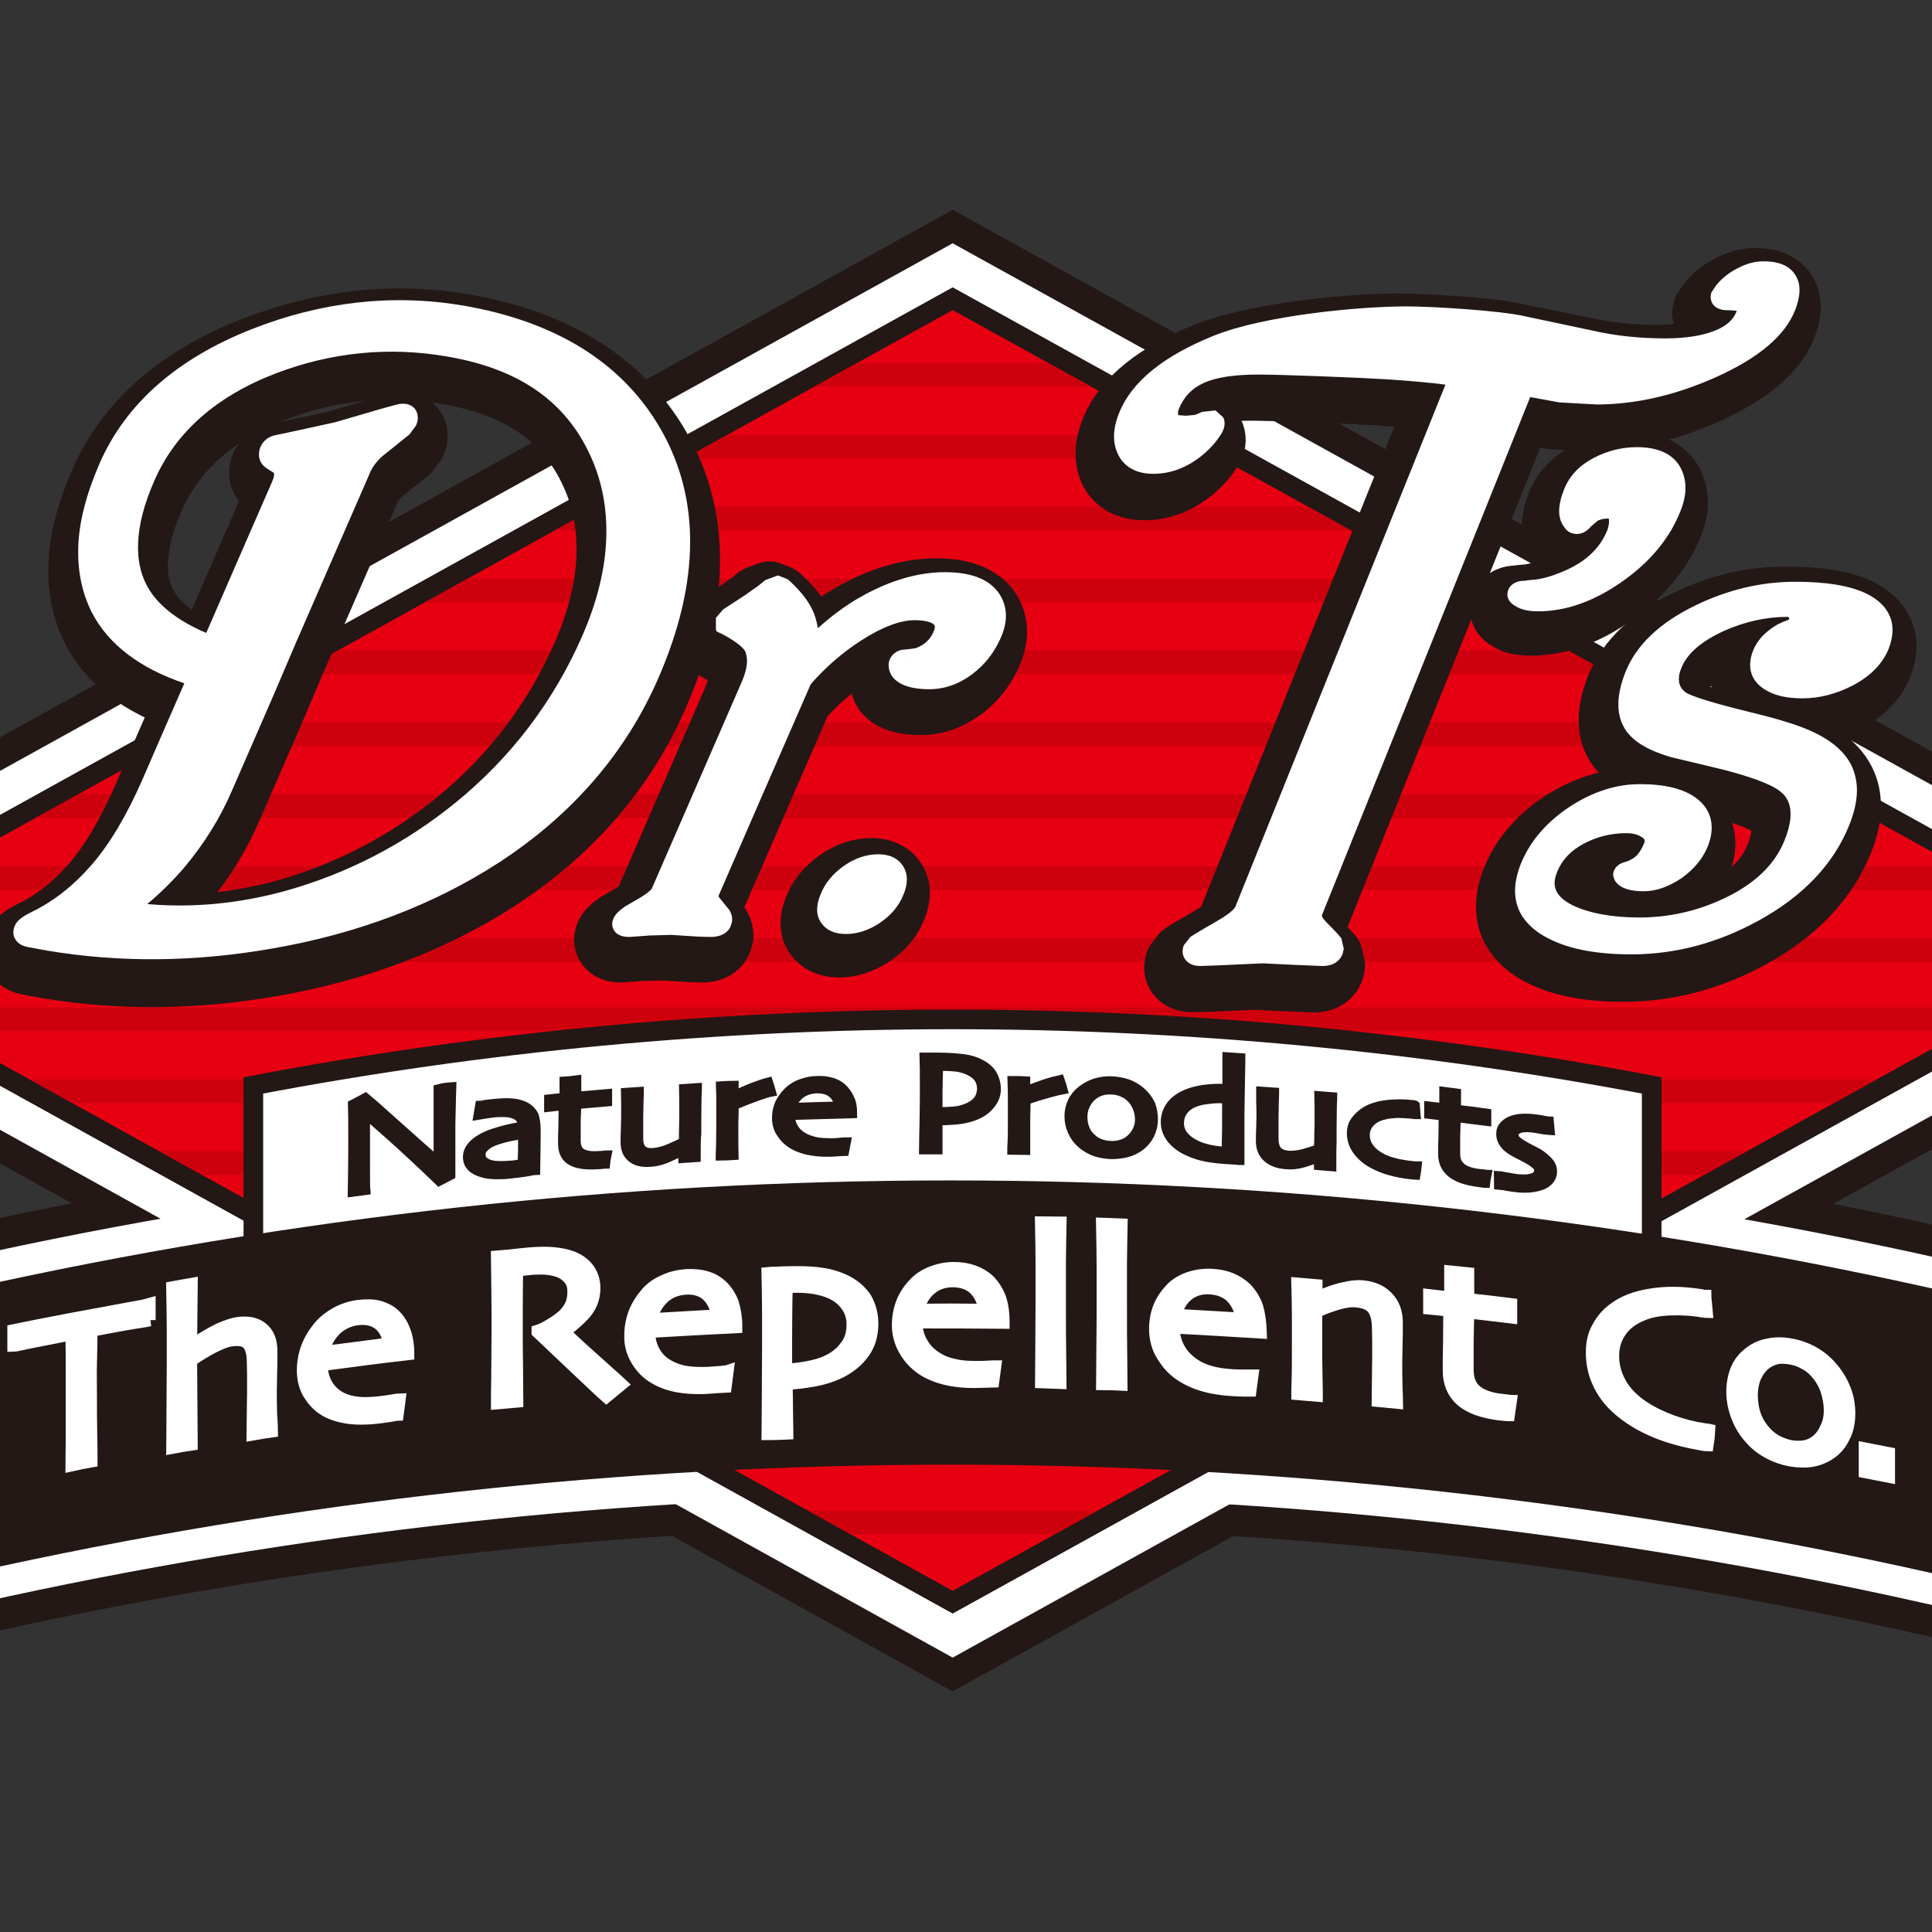<?xml version="1.0" encoding="utf-8"?>
<!-- Generator: Adobe Illustrator 19.0.0, SVG Export Plug-In . SVG Version: 6.00 Build 0)  -->
<svg version="1.1" id="layer" xmlns="http://www.w3.org/2000/svg" xmlns:xlink="http://www.w3.org/1999/xlink" x="0px" y="0px"
	 viewBox="-153 -46 652 652" style="enable-background:new -153 -46 652 652;" xml:space="preserve">
<rect x="-153" y="-46" width="652" height="652" fill="#333333" stroke="none"/>
<style type="text/css">
	.st0{fill:#231815;}
	.st1{fill:none;stroke:#231815;stroke-width:48.757;}
	.st2{fill:#FFFFFF;}
	.st3{fill:none;stroke:#FFFFFF;stroke-width:27.559;}
	.st4{fill:#E60012;}
	.st5{fill:none;stroke:#231815;stroke-width:6.618;}
	.st6{fill:#CF000E;}
	.st7{fill:none;stroke:#FFFFFF;stroke-width:4.238;}
	.st8{fill:none;stroke:#231815;stroke-width:20.14;stroke-linejoin:round;}
	.st9{fill:none;stroke:#231815;stroke-width:1.058;stroke-linejoin:round;}
	.st10{fill:none;stroke:#231815;stroke-width:3.143;}
</style>
<g>
	<path class="st0" d="M499,481.5c-218-48.7-444.1-48.7-662.2,0v-89.3c218-48.7,444.1-48.7,662.2,0V481.5z"/>
	<path class="st1" d="M499,481.5c-218-48.7-444.1-48.7-662.2,0v-89.3c218-48.7,444.1-48.7,662.2,0V481.5z"/>
</g>
<polygon class="st0" points="-282.8,274.7 168.5,524.8 620.2,274.7 168.5,24.8 "/>
<g>
	<path class="st2" d="M499,481.5c-218-48.7-444.1-48.7-662.2,0v-89.3c218-48.7,444.1-48.7,662.2,0V481.5z"/>
	<path class="st3" d="M499,481.5c-218-48.7-444.1-48.7-662.2,0v-89.3c218-48.7,444.1-48.7,662.2,0V481.5z"/>
	<path class="st2" d="M168.5,36.1c4.7,2.6,416.2,230.3,431.2,238.6c-15.1,8.3-426.6,236.1-431.2,238.7
		c-4.7-2.6-415.7-230.3-430.8-238.7C-247.3,266.4,163.8,38.7,168.5,36.1"/>
</g>
<polygon class="st4" points="168.5,494.7 -228.6,274.7 168.5,54.8 566,274.7 "/>
<polygon class="st5" points="168.5,494.7 -228.6,274.7 168.5,54.8 566,274.7 "/>
<polygon class="st6" points="-221,270.5 -228.6,274.7 -221.7,278.6 559.1,278.6 566,274.7 558.4,270.5 "/>
<polygon class="st6" points="-177.2,246.3 -191.7,254.3 529.1,254.3 514.6,246.3 "/>
<polygon class="st6" points="-133.4,222 -147.9,230 485.2,230 470.8,222 "/>
<polygon class="st6" points="-89.7,197.8 -104.1,205.8 441.4,205.8 427,197.8 "/>
<polygon class="st6" points="-45.9,173.5 -60.3,181.5 397.6,181.5 383.1,173.5 "/>
<polygon class="st6" points="-2.1,149.3 -16.6,157.3 353.8,157.3 339.3,149.3 "/>
<polygon class="st6" points="41.7,125 27.2,133 309.9,133 295.5,125 "/>
<polygon class="st6" points="85.4,100.8 71,108.8 266.1,108.8 251.6,100.8 "/>
<polygon class="st6" points="129.2,76.5 114.8,84.5 222.3,84.5 207.8,76.5 "/>
<polygon class="st6" points="112.6,463.8 127,471.8 210,471.8 224.5,463.8 "/>
<polygon class="st6" points="68.8,439.5 83.3,447.5 253.8,447.5 268.3,439.5 "/>
<polygon class="st6" points="25,415.3 39.5,423.3 297.7,423.3 312.1,415.3 "/>
<polygon class="st6" points="-18.8,391 -4.3,399 341.5,399 356,391 "/>
<polygon class="st6" points="-62.5,366.8 -48.1,374.8 385.3,374.8 399.8,366.8 "/>
<polygon class="st6" points="-106.3,342.5 -91.8,350.5 429.1,350.5 443.6,342.5 "/>
<polygon class="st6" points="-150,318.3 -135.6,326.3 472.9,326.3 487.4,318.3 "/>
<polygon class="st6" points="-193.8,294 -179.4,302 516.8,302 531.2,294 "/>
<polygon class="st5" points="168.5,494.7 -228.6,274.7 168.5,54.8 566,274.7 "/>
<g>
	<path class="st2" d="M365,386.5c-129.2-31-264-31-393.2,0v-64.8c129.2-31,264-31,393.2,0V386.5z"/>
	<path class="st2" d="M404.4,391.4c-155.9-29.7-316-29.7-471.9,0v-71.1c155.9-29.7,316-29.7,471.9,0V391.4z"/>
	<path class="st5" d="M404.4,391.4c-155.9-29.7-316-29.7-471.9,0v-71.1c155.9-29.7,316-29.7,471.9,0V391.4z"/>
	<path class="st0" d="M499,481.5c-218-48.7-444.1-48.7-662.2,0v-89.3c218-48.7,444.1-48.7,662.2,0V481.5z"/>
	<path class="st5" d="M499,481.5c-218-48.7-444.1-48.7-662.2,0v-89.3c218-48.7,444.1-48.7,662.2,0V481.5z"/>
	<path class="st2" d="M539.4,353.2c2.3,0.1,3.9-0.5,3.9-3.2c0-2.7-3-2.7-5-2.7h-5.1v5.9H539.4z M546.8,365.1H542l-4.6-8.9h-4.1v8.9
		h-4.1v-20.9h10.1c1.8,0,4.1,0,5.7,1c1.9,1.2,2.5,3.2,2.5,5.4c0,3.8-2,5.4-5.7,5.6L546.8,365.1z M552.9,354.5
		c0-8.7-7-15.7-15.7-15.7c-8.7,0-15.8,7-15.8,15.7c0,8.8,7,15.8,15.8,15.8C545.9,370.3,552.9,363.3,552.9,354.5 M517.8,354.5
		c0-10.6,8.7-19.3,19.4-19.3c10.6,0,19.3,8.7,19.3,19.3c0,10.7-8.7,19.4-19.3,19.4C526.5,373.9,517.8,365.3,517.8,354.5"/>
	<path class="st2" d="M-102.5,399.5c-0.4,0.1-2.2,0.4-5.4,0.9c-3.2,0.5-8,1.4-14.3,2.6c-0.1,5-0.1,8.9-0.2,11.5s0,6.1,0,10.6
		c0,4.3,0,8.7,0.1,13.1c0.1,4.4,0.1,7.4,0.1,8.9c-2.2,0.4-4.4,0.8-6.6,1.3c0-1.5,0.1-4.5,0.1-9.1c0-4.5,0-9,0-13.3v-10.2
		c0-2.5,0-6.4-0.1-11.6c-5.7,1.1-10.3,2-13.8,2.7c-3.5,0.7-5.4,1.2-5.8,1.2v-5.1c2.8-0.6,6.1-1.2,10-2c3.9-0.7,8.1-1.6,12.6-2.4
		c6.5-1.2,11.9-2.2,16.2-3c4.3-0.8,6.7-1.2,7-1.3V399.5z"/>
	<path class="st7" d="M-102.5,399.5c-0.4,0.1-2.2,0.4-5.4,0.9c-3.2,0.5-8,1.4-14.3,2.6c-0.1,5-0.1,8.9-0.2,11.5s0,6.1,0,10.6
		c0,4.3,0,8.7,0.1,13.1c0.1,4.4,0.1,7.4,0.1,8.9c-2.2,0.4-4.4,0.8-6.6,1.3c0-1.5,0.1-4.5,0.1-9.1c0-4.5,0-9,0-13.3v-10.2
		c0-2.5,0-6.4-0.1-11.6c-5.7,1.1-10.3,2-13.8,2.7c-3.5,0.7-5.4,1.2-5.8,1.2v-5.1c2.8-0.6,6.1-1.2,10-2c3.9-0.7,8.1-1.6,12.6-2.4
		c6.5-1.2,11.9-2.2,16.2-3c4.3-0.8,6.7-1.2,7-1.3V399.5z"/>
	<path class="st2" d="M-61.3,437c-2.1,0.3-4.2,0.6-6.4,1c0-0.7,0.1-3,0.1-6.6c0-3.7,0.1-6.1,0.1-7.3c0-1.3,0-3.2,0-5.6
		c0-2.5-0.1-4.3-0.1-5.4c-0.1-2.8-0.7-4.7-1.8-5.8c-1.1-1.1-3-1.4-5.7-1c-1.5,0.2-3.5,1-5.9,2.2c-2.4,1.2-4.9,2.8-7.6,4.6
		c0.1,9.4,0.1,18.9,0.2,28.3c-2.1,0.3-4.3,0.7-6.4,1.1c0-1,0.1-4.8,0.1-11.6c0-6.8,0.1-12.3,0.1-16.7c0-2.8,0-6.4,0-10.8
		c0-4.3-0.1-9.3-0.2-14.9c2.1-0.4,4.2-0.7,6.4-1.1c-0.1,7-0.1,13.9-0.2,20.9c0,0,0,0,0,0c3.8-2.6,7-4.4,9.4-5.6
		c2.5-1.1,4.5-1.8,6.3-2.1c3.4-0.5,6.2,0,8.3,1.7c2.1,1.7,3.1,4.2,3.1,7.6c0,3.1,0,5.8-0.1,8c0,2.2-0.1,4.1-0.1,5.5
		c0,2.2,0,4.8,0.1,7.7C-61.4,433.9-61.3,435.9-61.3,437"/>
	<path class="st7" d="M-61.3,437c-2.1,0.3-4.2,0.6-6.4,1c0-0.7,0.1-3,0.1-6.6c0-3.7,0.1-6.1,0.1-7.3c0-1.3,0-3.2,0-5.6
		c0-2.5-0.1-4.3-0.1-5.4c-0.1-2.8-0.7-4.7-1.8-5.8c-1.1-1.1-3-1.4-5.7-1c-1.5,0.2-3.5,1-5.9,2.2c-2.4,1.2-4.9,2.8-7.6,4.6
		c0.1,9.4,0.1,18.9,0.2,28.3c-2.1,0.3-4.3,0.7-6.4,1.1c0-1,0.1-4.8,0.1-11.6c0-6.8,0.1-12.3,0.1-16.7c0-2.8,0-6.4,0-10.8
		c0-4.3-0.1-9.3-0.2-14.9c2.1-0.4,4.2-0.7,6.4-1.1c-0.1,7-0.1,13.9-0.2,20.9c0,0,0,0,0,0c3.8-2.6,7-4.4,9.4-5.6
		c2.5-1.1,4.5-1.8,6.3-2.1c3.4-0.5,6.2,0,8.3,1.7c2.1,1.7,3.1,4.2,3.1,7.6c0,3.1,0,5.8-0.1,8c0,2.2-0.1,4.1-0.1,5.5
		c0,2.2,0,4.8,0.1,7.7C-61.4,433.9-61.3,435.9-61.3,437z"/>
	<path class="st2" d="M-21.6,407.5c-0.4-3-1.6-5.2-3.4-6.7c-1.9-1.5-4.3-2-7.3-1.7c-3,0.4-5.5,1.6-7.6,3.6c-2,2-3.4,4.6-4.2,7.7
		C-36.6,409.4-29.1,408.5-21.6,407.5 M-15.3,410.9c-9.8,1.1-19.5,2.4-29.2,3.7c0,2.6,0.6,4.9,1.8,6.9c1.2,2,3,3.6,5.4,4.7
		c1.6,0.7,3.3,1.1,5.3,1.3c2,0.2,4.4,0.1,7.2-0.2c1.5-0.2,3-0.4,4.2-0.6c1.3-0.2,2.1-0.4,2.4-0.4c-0.2,1.7-0.5,3.4-0.7,5
		c-0.2,0-0.9,0.2-2.1,0.4c-1.2,0.2-2.7,0.4-4.3,0.6c-4.3,0.5-8.1,0.5-11.3-0.1c-3.2-0.6-5.8-1.6-7.8-3.1c-1.8-1.3-3.2-3-4.5-5.1
		c-1.2-2.2-1.8-4.7-1.8-7.5c0-2.8,0.5-5.4,1.4-7.8c0.9-2.4,2.3-4.7,4.1-6.9c1.6-1.9,3.6-3.4,5.9-4.7c2.3-1.2,4.8-2,7.3-2.3
		c2.5-0.3,4.7-0.3,6.7,0.2c1.9,0.5,3.6,1.3,5,2.5c1.6,1.4,2.8,3.2,3.6,5.3C-15.8,405-15.3,407.7-15.3,410.9"/>
	<path class="st7" d="M-21.6,407.5c-0.4-3-1.6-5.2-3.4-6.7c-1.9-1.5-4.3-2-7.3-1.7c-3,0.4-5.5,1.6-7.6,3.6c-2,2-3.4,4.6-4.2,7.7
		C-36.6,409.4-29.1,408.5-21.6,407.5z M-15.3,410.9c-9.8,1.1-19.5,2.4-29.2,3.7c0,2.6,0.6,4.9,1.8,6.9c1.2,2,3,3.6,5.4,4.7
		c1.6,0.7,3.3,1.1,5.3,1.3c2,0.2,4.4,0.1,7.2-0.2c1.5-0.2,3-0.4,4.2-0.6c1.3-0.2,2.1-0.4,2.4-0.4c-0.2,1.7-0.5,3.4-0.7,5
		c-0.2,0-0.9,0.2-2.1,0.4c-1.2,0.2-2.7,0.4-4.3,0.6c-4.3,0.5-8.1,0.5-11.3-0.1c-3.2-0.6-5.8-1.6-7.8-3.1c-1.8-1.3-3.2-3-4.5-5.1
		c-1.2-2.2-1.8-4.7-1.8-7.5c0-2.8,0.5-5.4,1.4-7.8c0.9-2.4,2.3-4.7,4.1-6.9c1.6-1.9,3.6-3.4,5.9-4.7c2.3-1.2,4.8-2,7.3-2.3
		c2.5-0.3,4.7-0.3,6.7,0.2c1.9,0.5,3.6,1.3,5,2.5c1.6,1.4,2.8,3.2,3.6,5.3C-15.8,405-15.3,407.7-15.3,410.9z"/>
	<path class="st2" d="M56.7,421.1c-1.7,1.4-3.4,2.8-5.1,4.2c-0.6-0.5-2.7-2.5-6.3-5.9c-3.6-3.4-9.2-8.7-16.8-15.9c0-0.1,0-0.2,0-0.3
		c1-0.3,2.4-1,4.1-2c1.7-1,3.1-2,4.3-3c1-0.9,1.9-2,2.6-3.3c0.7-1.3,1.1-3,1.1-5c0-1.9-0.5-3.5-1.7-4.7c-1.1-1.3-2.6-2.1-4.5-2.6
		c-1.6-0.4-3.2-0.6-4.9-0.6c-1.7,0-3.3,0.1-4.8,0.3c-1,0.1-1.7,0.2-2.2,0.2c-0.5,0.1-0.9,0.1-1.1,0.1c0,4.7-0.1,8.8-0.1,12.3
		c0,3.6,0,6.1,0,7.5c0,3.4,0,7.9,0.1,13.7c0,5.8,0.1,9.4,0.1,10.8c-2.2,0.2-4.4,0.4-6.7,0.6c0-1.5,0-4.3,0.1-8.6
		c0-4.2,0.1-9.5,0.1-15.8v-6.8c0-3.3-0.1-9.3-0.2-18c0.2,0,1.6-0.2,4-0.5c2.4-0.3,4.7-0.5,6.7-0.7c2.3-0.2,4.6-0.3,6.8-0.2
		c2.2,0.1,4.4,0.4,6.5,1c2.7,0.8,4.8,2.1,6.4,4c1.5,1.9,2.3,4.1,2.3,6.8c0,3.5-1.2,6.4-3.5,8.9c-2.4,2.5-4.6,4.4-6.7,5.7v0.2
		c3.7,3.6,7.8,7.3,12.2,11.2C54,418.8,56.4,420.8,56.7,421.1"/>
	<path class="st7" d="M56.7,421.1c-1.7,1.4-3.4,2.8-5.1,4.2c-0.6-0.5-2.7-2.5-6.3-5.9c-3.6-3.4-9.2-8.7-16.8-15.9c0-0.1,0-0.2,0-0.3
		c1-0.3,2.4-1,4.1-2c1.7-1,3.1-2,4.3-3c1-0.9,1.9-2,2.6-3.3c0.7-1.3,1.1-3,1.1-5c0-1.9-0.5-3.5-1.7-4.7c-1.1-1.3-2.6-2.1-4.5-2.6
		c-1.6-0.4-3.2-0.6-4.9-0.6c-1.7,0-3.3,0.1-4.8,0.3c-1,0.1-1.7,0.2-2.2,0.2c-0.5,0.1-0.9,0.1-1.1,0.1c0,4.7-0.1,8.8-0.1,12.3
		c0,3.6,0,6.1,0,7.5c0,3.4,0,7.9,0.1,13.7c0,5.8,0.1,9.4,0.1,10.8c-2.2,0.2-4.4,0.4-6.7,0.6c0-1.5,0-4.3,0.1-8.6
		c0-4.2,0.1-9.5,0.1-15.8v-6.8c0-3.3-0.1-9.3-0.2-18c0.2,0,1.6-0.2,4-0.5c2.4-0.3,4.7-0.5,6.7-0.7c2.3-0.2,4.6-0.3,6.8-0.2
		c2.2,0.1,4.4,0.4,6.5,1c2.7,0.8,4.8,2.1,6.4,4c1.5,1.9,2.3,4.1,2.3,6.8c0,3.5-1.2,6.4-3.5,8.9c-2.4,2.5-4.6,4.4-6.7,5.7v0.2
		c3.7,3.6,7.8,7.3,12.2,11.2C54,418.8,56.4,420.8,56.7,421.1z"/>
	<path class="st2" d="M89.1,398c-0.4-3-1.6-5.3-3.4-7c-1.8-1.6-4.3-2.4-7.3-2.2c-3,0.2-5.6,1.2-7.6,3.1c-2,1.9-3.4,4.3-4.2,7.4
		C74,398.9,81.6,398.4,89.1,398 M95.4,401.8c-9.8,0.5-19.6,1-29.4,1.6c0,2.6,0.6,4.9,1.8,7c1.2,2.1,3,3.8,5.5,5
		c1.6,0.8,3.4,1.4,5.4,1.7c2,0.3,4.4,0.4,7.2,0.3c1.5-0.1,3-0.2,4.2-0.3c1.3-0.2,2.1-0.2,2.4-0.3c-0.2,1.7-0.5,3.3-0.7,5
		c-0.2,0-0.9,0.1-2.2,0.2c-1.2,0.1-2.7,0.2-4.3,0.3c-4.3,0.2-8.1-0.1-11.3-0.9c-3.2-0.8-5.8-2.1-7.9-3.7c-1.8-1.4-3.3-3.2-4.5-5.4
		c-1.2-2.2-1.9-4.8-1.8-7.6c0-2.8,0.5-5.3,1.4-7.7c0.9-2.3,2.3-4.5,4.1-6.6c1.6-1.8,3.6-3.2,6-4.2c2.4-1.1,4.8-1.6,7.4-1.8
		c2.5-0.1,4.8,0.1,6.7,0.7c2,0.6,3.6,1.5,5.1,2.9c1.6,1.5,2.8,3.4,3.7,5.6C94.9,395.9,95.4,398.6,95.4,401.8"/>
	<path class="st7" d="M89.1,398c-0.4-3-1.6-5.3-3.4-7c-1.8-1.6-4.3-2.4-7.3-2.2c-3,0.2-5.6,1.2-7.6,3.1c-2,1.9-3.4,4.3-4.2,7.4
		C74,398.9,81.6,398.4,89.1,398z M95.4,401.8c-9.8,0.5-19.6,1-29.4,1.6c0,2.6,0.6,4.9,1.8,7c1.2,2.1,3,3.8,5.5,5
		c1.6,0.8,3.4,1.4,5.4,1.7c2,0.3,4.4,0.4,7.2,0.3c1.5-0.1,3-0.2,4.2-0.3c1.3-0.2,2.1-0.2,2.4-0.3c-0.2,1.7-0.5,3.3-0.7,5
		c-0.2,0-0.9,0.1-2.2,0.2c-1.2,0.1-2.7,0.2-4.3,0.3c-4.3,0.2-8.1-0.1-11.3-0.9c-3.2-0.8-5.8-2.1-7.9-3.7c-1.8-1.4-3.3-3.2-4.5-5.4
		c-1.2-2.2-1.9-4.8-1.8-7.6c0-2.8,0.5-5.3,1.4-7.7c0.9-2.3,2.3-4.5,4.1-6.6c1.6-1.8,3.6-3.2,6-4.2c2.4-1.1,4.8-1.6,7.4-1.8
		c2.5-0.1,4.8,0.1,6.7,0.7c2,0.6,3.6,1.5,5.1,2.9c1.6,1.5,2.8,3.4,3.7,5.6C94.9,395.9,95.4,398.6,95.4,401.8z"/>
	<path class="st2" d="M134.8,401c0-2.4-0.6-4.5-1.9-6.3c-1.2-1.8-2.9-3.2-4.9-4.2c-1.8-0.9-3.9-1.5-6.2-1.9
		c-2.3-0.4-4.8-0.5-7.6-0.4c-0.3,0-0.6,0-0.9,0c-0.3,0-0.6,0-0.9,0c0,0.4,0,1.9-0.1,4.4c0,2.5-0.1,6.8-0.1,12.9c0,1.3,0,3.1,0,5.3
		c0,2.3,0,4.1,0,5.5c2.6-0.1,5.1-0.4,7.6-0.9c2.6-0.5,4.6-1.1,6.3-1.9c2.8-1.3,4.9-3,6.3-5C134.1,406.5,134.8,403.9,134.8,401
		 M141.3,400.6c0,3.8-0.9,7-2.8,9.7c-1.9,2.7-4.4,4.8-7.6,6.5c-2.8,1.4-5.8,2.4-9.1,3c-3.3,0.6-6.4,1-9.4,1.1
		c0.1,5.6,0.1,11.2,0.2,16.8c-2.2,0.1-4.3,0.2-6.5,0.2c0-0.4,0.1-3.8,0.1-10.2c0-6.4,0.1-12.7,0.1-19.1c0-3.2,0-6.9,0-11.2
		c0-4.2-0.1-8.8-0.2-13.7c0.9-0.1,1.7-0.1,2.6-0.1c0.9,0,1.5-0.1,2-0.1c5.7-0.2,10.1-0.1,13.3,0.4c3.1,0.4,6,1.3,8.6,2.6
		c2.7,1.4,4.9,3.3,6.5,5.7C140.5,394.7,141.3,397.5,141.3,400.6"/>
	<path class="st7" d="M134.8,401c0-2.4-0.6-4.5-1.9-6.3c-1.2-1.8-2.9-3.2-4.9-4.2c-1.8-0.9-3.9-1.5-6.2-1.9
		c-2.3-0.4-4.8-0.5-7.6-0.4c-0.3,0-0.6,0-0.9,0c-0.3,0-0.6,0-0.9,0c0,0.4,0,1.9-0.1,4.4c0,2.5-0.1,6.8-0.1,12.9c0,1.3,0,3.1,0,5.3
		c0,2.3,0,4.1,0,5.5c2.6-0.1,5.1-0.4,7.6-0.9c2.6-0.5,4.6-1.1,6.3-1.9c2.8-1.3,4.9-3,6.3-5C134.1,406.5,134.8,403.9,134.8,401z
		 M141.3,400.6c0,3.8-0.9,7-2.8,9.7c-1.9,2.7-4.4,4.8-7.6,6.5c-2.8,1.4-5.8,2.4-9.1,3c-3.3,0.6-6.4,1-9.4,1.1
		c0.1,5.6,0.1,11.2,0.2,16.8c-2.2,0.1-4.3,0.2-6.5,0.2c0-0.4,0.1-3.8,0.1-10.2c0-6.4,0.1-12.7,0.1-19.1c0-3.2,0-6.9,0-11.2
		c0-4.2-0.1-8.8-0.2-13.7c0.9-0.1,1.7-0.1,2.6-0.1c0.9,0,1.5-0.1,2-0.1c5.7-0.2,10.1-0.1,13.3,0.4c3.1,0.4,6,1.3,8.6,2.6
		c2.7,1.4,4.9,3.3,6.5,5.7C140.5,394.7,141.3,397.5,141.3,400.6z"/>
	<path class="st2" d="M179.3,396.1c-0.4-3-1.6-5.4-3.4-7.2c-1.8-1.7-4.3-2.6-7.4-2.6c-3,0-5.5,0.9-7.6,2.7c-2,1.7-3.4,4.1-4.2,7.1
		C164.2,396,171.8,396,179.3,396.1 M185.6,400.3c-9.8-0.1-19.6-0.1-29.4-0.1c0,2.6,0.6,5,1.9,7.1c1.2,2.2,3,3.9,5.5,5.4
		c1.6,0.9,3.4,1.6,5.4,2c2,0.5,4.4,0.7,7.2,0.7c1.5,0,3,0,4.2-0.1c1.3-0.1,2.1-0.1,2.4-0.1c-0.2,1.6-0.5,3.3-0.7,4.9
		c-0.2,0-0.9,0.1-2.1,0.1c-1.2,0-2.7,0.1-4.3,0.1c-4.3,0-8.1-0.5-11.3-1.5c-3.2-1-5.9-2.4-7.9-4.2c-1.8-1.5-3.3-3.4-4.5-5.7
		c-1.2-2.3-1.9-4.9-1.9-7.7c0-2.8,0.5-5.3,1.4-7.6c0.9-2.3,2.3-4.4,4.1-6.3c1.6-1.7,3.6-3,5.9-3.9c2.4-0.9,4.8-1.4,7.4-1.4
		c2.5,0,4.8,0.4,6.7,1.1c1.9,0.7,3.6,1.7,5.1,3.1c1.6,1.6,2.8,3.5,3.7,5.8C185.2,394.3,185.6,397,185.6,400.3"/>
	<path class="st7" d="M179.3,396.1c-0.4-3-1.6-5.4-3.4-7.2c-1.8-1.7-4.3-2.6-7.4-2.6c-3,0-5.5,0.9-7.6,2.7c-2,1.7-3.4,4.1-4.2,7.1
		C164.2,396,171.8,396,179.3,396.1z M185.6,400.3c-9.8-0.1-19.6-0.1-29.4-0.1c0,2.6,0.6,5,1.9,7.1c1.2,2.2,3,3.9,5.5,5.4
		c1.6,0.9,3.4,1.6,5.4,2c2,0.5,4.4,0.7,7.2,0.7c1.5,0,3,0,4.2-0.1c1.3-0.1,2.1-0.1,2.4-0.1c-0.2,1.6-0.5,3.3-0.7,4.9
		c-0.2,0-0.9,0.1-2.1,0.1c-1.2,0-2.7,0.1-4.3,0.1c-4.3,0-8.1-0.5-11.3-1.5c-3.2-1-5.9-2.4-7.9-4.2c-1.8-1.5-3.3-3.4-4.5-5.7
		c-1.2-2.3-1.9-4.9-1.9-7.7c0-2.8,0.5-5.3,1.4-7.6c0.9-2.3,2.3-4.4,4.1-6.3c1.6-1.7,3.6-3,5.9-3.9c2.4-0.9,4.8-1.4,7.4-1.4
		c2.5,0,4.8,0.4,6.7,1.1c1.9,0.7,3.6,1.7,5.1,3.1c1.6,1.6,2.8,3.5,3.7,5.8C185.2,394.3,185.6,397,185.6,400.3z"/>
	<path class="st2" d="M204.8,420.6c-2.1-0.1-4.3-0.1-6.4-0.2c0-0.3,0.1-3.9,0.1-10.7c0-6.9,0.1-12.6,0.1-17.1c0-2.9,0-6.6,0-11
		c0-4.5-0.1-9.4-0.2-15c2.1,0,4.3,0.1,6.4,0.1c-0.1,3.8-0.1,8.1-0.2,13.1c0,5,0,9.1,0,12.5c0,7.4,0,13.9,0.1,19.5
		C204.8,417.4,204.8,420.3,204.8,420.6"/>
	<path class="st7" d="M204.8,420.6c-2.1-0.1-4.3-0.1-6.4-0.2c0-0.3,0.1-3.9,0.1-10.7c0-6.9,0.1-12.6,0.1-17.1c0-2.9,0-6.6,0-11
		c0-4.5-0.1-9.4-0.2-15c2.1,0,4.3,0.1,6.4,0.1c-0.1,3.8-0.1,8.1-0.2,13.1c0,5,0,9.1,0,12.5c0,7.4,0,13.9,0.1,19.5
		C204.8,417.4,204.8,420.3,204.8,420.6z"/>
	<path class="st2" d="M225.4,421.2c-2.2-0.1-4.3-0.2-6.4-0.2c0-0.3,0.1-3.9,0.1-10.8c0.1-6.9,0.1-12.6,0.1-17.1c0-2.9,0-6.6,0-11
		c0-4.4-0.1-9.4-0.2-15c2.1,0.1,4.3,0.1,6.4,0.2c-0.1,3.8-0.1,8.1-0.2,13.1c0,5,0,9.1,0,12.5c0,7.4,0,13.9,0.1,19.5
		C225.3,418,225.4,420.9,225.4,421.2"/>
	<path class="st7" d="M225.4,421.2c-2.2-0.1-4.3-0.2-6.4-0.2c0-0.3,0.1-3.9,0.1-10.8c0.1-6.9,0.1-12.6,0.1-17.1c0-2.9,0-6.6,0-11
		c0-4.4-0.1-9.4-0.2-15c2.1,0.1,4.3,0.1,6.4,0.2c-0.1,3.8-0.1,8.1-0.2,13.1c0,5,0,9.1,0,12.5c0,7.4,0,13.9,0.1,19.5
		C225.3,418,225.4,420.9,225.4,421.2z"/>
	<path class="st2" d="M266.1,399.1c-0.4-3.1-1.6-5.5-3.4-7.4c-1.8-1.8-4.3-2.8-7.3-3c-3-0.2-5.6,0.6-7.6,2.2c-2,1.6-3.4,4-4.2,6.9
		C251,398.2,258.5,398.7,266.1,399.1 M272.4,403.6c-9.8-0.6-19.6-1.2-29.4-1.7c0,2.6,0.6,5,1.8,7.2c1.2,2.2,3,4.1,5.5,5.7
		c1.6,1,3.4,1.8,5.4,2.3c2,0.6,4.4,0.9,7.2,1.1c1.5,0.1,3,0.1,4.3,0.1c1.3,0,2.1,0,2.4,0c-0.2,1.6-0.5,3.3-0.7,4.9
		c-0.2,0-0.9,0-2.2,0c-1.2,0-2.6-0.1-4.3-0.2c-4.3-0.3-8.1-1-11.3-2.2c-3.2-1.2-5.8-2.7-7.9-4.6c-1.8-1.6-3.2-3.6-4.5-5.9
		c-1.2-2.4-1.8-5-1.8-7.8c0-2.8,0.5-5.3,1.4-7.5c0.9-2.2,2.3-4.2,4.1-6.1c1.6-1.6,3.6-2.8,6-3.6c2.4-0.8,4.8-1.1,7.4-1
		c2.5,0.1,4.8,0.6,6.7,1.4c1.9,0.8,3.6,1.9,5.1,3.4c1.6,1.7,2.8,3.7,3.6,6C271.9,397.6,272.3,400.4,272.4,403.6"/>
	<path class="st7" d="M266.1,399.1c-0.4-3.1-1.6-5.5-3.4-7.4c-1.8-1.8-4.3-2.8-7.3-3c-3-0.2-5.6,0.6-7.6,2.2c-2,1.6-3.4,4-4.2,6.9
		C251,398.2,258.5,398.7,266.1,399.1z M272.4,403.6c-9.8-0.6-19.6-1.2-29.4-1.7c0,2.6,0.6,5,1.8,7.2c1.2,2.2,3,4.1,5.5,5.7
		c1.6,1,3.4,1.8,5.4,2.3c2,0.6,4.4,0.9,7.2,1.1c1.5,0.1,3,0.1,4.3,0.1c1.3,0,2.1,0,2.4,0c-0.2,1.6-0.5,3.3-0.7,4.9
		c-0.2,0-0.9,0-2.2,0c-1.2,0-2.6-0.1-4.3-0.2c-4.3-0.3-8.1-1-11.3-2.2c-3.2-1.2-5.8-2.7-7.9-4.6c-1.8-1.6-3.2-3.6-4.5-5.9
		c-1.2-2.4-1.8-5-1.8-7.8c0-2.8,0.5-5.3,1.4-7.5c0.9-2.2,2.3-4.2,4.1-6.1c1.6-1.6,3.6-2.8,6-3.6c2.4-0.8,4.8-1.1,7.4-1
		c2.5,0.1,4.8,0.6,6.7,1.4c1.9,0.8,3.6,1.9,5.1,3.4c1.6,1.7,2.8,3.7,3.6,6C271.9,397.6,272.3,400.4,272.4,403.6z"/>
	<path class="st2" d="M318.4,427.3c-2.1-0.2-4.3-0.4-6.4-0.6c0-0.7,0.1-2.9,0.1-6.8c0-3.9,0.1-6.2,0.1-7.1c0-1.3,0-3.2,0-5.7
		c0-2.5-0.1-4.3-0.1-5.5c-0.1-2.8-0.7-4.9-1.8-6.2c-1.1-1.3-3-2.1-5.7-2.3c-1.6-0.2-3.7,0.1-6.1,0.8c-2.4,0.7-4.9,1.6-7.4,2.8
		c0,0.3,0,1.7,0,4.4c0,2.7,0,5.1,0,7.2c0,2.8,0,6.3,0.1,10.3c0.1,4,0.1,6.1,0.1,6.3c-2.2-0.2-4.3-0.3-6.4-0.5c0-0.2,0-1.7,0.1-4.5
		c0.1-2.8,0.1-7,0.1-12.6c0-2.6,0-5.6,0-9c0-3.5-0.1-7.1-0.2-11c2.1,0.2,4.2,0.3,6.3,0.5c0,1.4,0,2.8-0.1,4.2c0,0,0,0.1,0,0.1
		c3.8-1.7,6.9-2.8,9.5-3.3c2.5-0.6,4.6-0.8,6.3-0.6c3.4,0.3,6.2,1.5,8.3,3.7c2.1,2.2,3.1,5,3.1,8.4c0,3.1,0,5.8-0.1,8
		c0,2.2-0.1,4-0.1,5.4c0,2.2,0,5,0.1,8.4C318.3,425.4,318.4,427.2,318.4,427.3"/>
	<path class="st7" d="M318.4,427.3c-2.1-0.2-4.3-0.4-6.4-0.6c0-0.7,0.1-2.9,0.1-6.8c0-3.9,0.1-6.2,0.1-7.1c0-1.3,0-3.2,0-5.7
		c0-2.5-0.1-4.3-0.1-5.5c-0.1-2.8-0.7-4.9-1.8-6.2c-1.1-1.3-3-2.1-5.7-2.3c-1.6-0.2-3.7,0.1-6.1,0.8c-2.4,0.7-4.9,1.6-7.4,2.8
		c0,0.3,0,1.7,0,4.4c0,2.7,0,5.1,0,7.2c0,2.8,0,6.3,0.1,10.3c0.1,4,0.1,6.1,0.1,6.3c-2.2-0.2-4.3-0.3-6.4-0.5c0-0.2,0-1.7,0.1-4.5
		c0.1-2.8,0.1-7,0.1-12.6c0-2.6,0-5.6,0-9c0-3.5-0.1-7.1-0.2-11c2.1,0.2,4.2,0.3,6.3,0.5c0,1.4,0,2.8-0.1,4.2c0,0,0,0.1,0,0.1
		c3.8-1.7,6.9-2.8,9.5-3.3c2.5-0.6,4.6-0.8,6.3-0.6c3.4,0.3,6.2,1.5,8.3,3.7c2.1,2.2,3.1,5,3.1,8.4c0,3.1,0,5.8-0.1,8
		c0,2.2-0.1,4-0.1,5.4c0,2.2,0,5,0.1,8.4C318.3,425.4,318.4,427.2,318.4,427.3z"/>
	<path class="st2" d="M356.8,426.9c-0.2,1.5-0.5,3.1-0.7,4.6c-0.2,0-0.6,0-1.4-0.1c-0.7-0.1-1.4-0.1-1.9-0.2
		c-5.5-0.7-9.7-2.2-12.5-4.6c-2.8-2.4-4.3-5.8-4.3-10.1c0-2.7,0-5.6,0.1-8.7c0-3.1,0.1-7,0.1-11.6c-2.3-0.2-4.5-0.5-6.8-0.7v-4.3
		c2.4,0.3,4.7,0.5,7.1,0.7v-8.7c2,0.2,3.9,0.4,5.9,0.6v8.7c4.8,0.5,9.6,1.1,14.5,1.7v4.3c-4.8-0.6-9.6-1.1-14.5-1.7
		c0,0.5,0,2-0.1,4.6c0,2.5-0.1,4.4-0.1,5.7v3.8v5.3c0,3.2,0.9,5.6,2.8,7.2c1.9,1.6,4.8,2.7,8.8,3.1c0.5,0.1,1.1,0.1,1.7,0.2
		C356.1,426.8,356.6,426.9,356.8,426.9"/>
	<path class="st7" d="M356.8,426.9c-0.2,1.5-0.5,3.1-0.7,4.6c-0.2,0-0.6,0-1.4-0.1c-0.7-0.1-1.4-0.1-1.9-0.2
		c-5.5-0.7-9.7-2.2-12.5-4.6c-2.8-2.4-4.3-5.8-4.3-10.1c0-2.7,0-5.6,0.1-8.7c0-3.1,0.1-7,0.1-11.6c-2.3-0.2-4.5-0.5-6.8-0.7v-4.3
		c2.4,0.3,4.7,0.5,7.1,0.7v-8.7c2,0.2,3.9,0.4,5.9,0.6v8.7c4.8,0.5,9.6,1.1,14.5,1.7v4.3c-4.8-0.6-9.6-1.1-14.5-1.7
		c0,0.5,0,2-0.1,4.6c0,2.5-0.1,4.4-0.1,5.7v3.8v5.3c0,3.2,0.9,5.6,2.8,7.2c1.9,1.6,4.8,2.7,8.8,3.1c0.5,0.1,1.1,0.1,1.7,0.2
		C356.1,426.8,356.6,426.9,356.8,426.9z"/>
	<path class="st2" d="M423.8,436.6c0,0.2-0.1,0.8-0.2,1.8c-0.1,1-0.2,2.1-0.4,3.3c-0.2,0-0.4-0.1-0.7-0.1c-0.2,0-0.5-0.1-0.7-0.1
		c-6.5-1.1-12.4-2.7-17.5-5c-5.1-2.3-9.3-5.1-12.6-8.4c-2.3-2.3-4.1-4.9-5.4-7.9c-1.3-2.9-2-6.2-2-9.8c0-3.2,0.6-6,2-8.4
		c1.3-2.4,3-4.5,5.2-6.1c3.1-2.4,7.2-4.1,12.4-4.9c5.2-0.9,10.8-0.8,16.7,0.1c0.3,0,0.6,0.1,1,0.2c0.4,0.1,0.6,0.1,0.8,0.1
		c0,0.4,0.1,1.1,0.2,2.1c0.1,1,0.2,2,0.3,3.2c-0.3,0-0.5-0.1-0.7-0.1c-0.2,0-0.4-0.1-0.7-0.1c-3.3-0.6-6.8-0.8-10.4-0.7
		c-3.6,0.1-6.7,0.6-9.3,1.6c-3.4,1.3-6,3.1-7.8,5.6c-1.8,2.5-2.7,5.3-2.7,8.5c0,3.3,0.8,6.4,2.5,9.4c1.6,2.9,4.2,5.6,7.8,8
		c2.9,1.9,6.2,3.5,9.8,4.8c3.6,1.3,7.2,2.2,10.7,2.7c0.2,0,0.4,0.1,0.8,0.1C423,436.5,423.4,436.5,423.8,436.6"/>
	<path class="st7" d="M423.8,436.6c0,0.2-0.1,0.8-0.2,1.8c-0.1,1-0.2,2.1-0.4,3.3c-0.2,0-0.4-0.1-0.7-0.1c-0.2,0-0.5-0.1-0.7-0.1
		c-6.5-1.1-12.4-2.7-17.5-5c-5.1-2.3-9.3-5.1-12.6-8.4c-2.3-2.3-4.1-4.9-5.4-7.9c-1.3-2.9-2-6.2-2-9.8c0-3.2,0.6-6,2-8.4
		c1.3-2.4,3-4.5,5.2-6.1c3.1-2.4,7.2-4.1,12.4-4.9c5.2-0.9,10.8-0.8,16.7,0.1c0.3,0,0.6,0.1,1,0.2c0.4,0.1,0.6,0.1,0.8,0.1
		c0,0.4,0.1,1.1,0.2,2.1c0.1,1,0.2,2,0.3,3.2c-0.3,0-0.5-0.1-0.7-0.1c-0.2,0-0.4-0.1-0.7-0.1c-3.3-0.6-6.8-0.8-10.4-0.7
		c-3.6,0.1-6.7,0.6-9.3,1.6c-3.4,1.3-6,3.1-7.8,5.6c-1.8,2.5-2.7,5.3-2.7,8.5c0,3.3,0.8,6.4,2.5,9.4c1.6,2.9,4.2,5.6,7.8,8
		c2.9,1.9,6.2,3.5,9.8,4.8c3.6,1.3,7.2,2.2,10.7,2.7c0.2,0,0.4,0.1,0.8,0.1C423,436.5,423.4,436.5,423.8,436.6z"/>
	<path class="st2" d="M464.6,430c0-2.3-0.4-4.6-1.2-7c-0.8-2.3-2.1-4.4-3.8-6.2c-1-1.1-2.3-2.1-3.7-2.8c-1.4-0.8-2.9-1.3-4.5-1.6
		c-1.8-0.3-3.5-0.4-4.8-0.1c-1.4,0.3-2.6,0.9-3.9,1.8c-1.4,1.1-2.5,2.6-3.4,4.5c-0.8,1.9-1.2,4-1.2,6.2c0,2.5,0.4,4.9,1.2,7.1
		c0.8,2.2,2.2,4.3,4,6.1c1,1,2.2,1.9,3.6,2.6c1.4,0.7,2.8,1.2,4.3,1.5c1.7,0.3,3.2,0.3,4.7,0.1c1.5-0.3,2.7-0.8,3.8-1.6
		c1.5-1.1,2.7-2.6,3.5-4.5C464.2,434.3,464.6,432.2,464.6,430 M471,431c0,2.8-0.5,5.5-1.7,7.8c-1.1,2.4-2.7,4.3-4.8,5.7
		c-1.8,1.2-3.7,2-5.9,2.4c-2.2,0.4-4.6,0.3-7.3-0.1c-2.6-0.5-5-1.3-7.2-2.5c-2.3-1.2-4.3-2.7-6-4.6c-2-2.1-3.6-4.6-4.7-7.4
		c-1.1-2.8-1.7-5.7-1.7-8.6c0-2.8,0.5-5.3,1.4-7.5c0.9-2.2,2.4-4.1,4.4-5.6c1.8-1.4,3.9-2.4,6.3-2.8c2.4-0.5,4.9-0.5,7.5,0
		c2.8,0.5,5.3,1.4,7.6,2.7c2.3,1.3,4.3,2.9,6.1,5c2,2.3,3.5,4.8,4.5,7.4C470.5,425.4,471,428.1,471,431"/>
	<path class="st7" d="M464.6,430c0-2.3-0.4-4.6-1.2-7c-0.8-2.3-2.1-4.4-3.8-6.2c-1-1.1-2.3-2.1-3.7-2.8c-1.4-0.8-2.9-1.3-4.5-1.6
		c-1.8-0.3-3.5-0.4-4.8-0.1c-1.4,0.3-2.6,0.9-3.9,1.8c-1.4,1.1-2.5,2.6-3.4,4.5c-0.8,1.9-1.2,4-1.2,6.2c0,2.5,0.4,4.9,1.2,7.1
		c0.8,2.2,2.2,4.3,4,6.1c1,1,2.2,1.9,3.6,2.6c1.4,0.7,2.8,1.2,4.3,1.5c1.7,0.3,3.2,0.3,4.7,0.1c1.5-0.3,2.7-0.8,3.8-1.6
		c1.5-1.1,2.7-2.6,3.5-4.5C464.2,434.3,464.6,432.2,464.6,430z M471,431c0,2.8-0.5,5.5-1.7,7.8c-1.1,2.4-2.7,4.3-4.8,5.7
		c-1.8,1.2-3.7,2-5.9,2.4c-2.2,0.4-4.6,0.3-7.3-0.1c-2.6-0.5-5-1.3-7.2-2.5c-2.3-1.2-4.3-2.7-6-4.6c-2-2.1-3.6-4.6-4.7-7.4
		c-1.1-2.8-1.7-5.7-1.7-8.6c0-2.8,0.5-5.3,1.4-7.5c0.9-2.2,2.4-4.1,4.4-5.6c1.8-1.4,3.9-2.4,6.3-2.8c2.4-0.5,4.9-0.5,7.5,0
		c2.8,0.5,5.3,1.4,7.6,2.7c2.3,1.3,4.3,2.9,6.1,5c2,2.3,3.5,4.8,4.5,7.4C470.5,425.4,471,428.1,471,431z"/>
	<path class="st2" d="M484.4,452.3c-2.7-0.5-5.3-1.1-8-1.6v-7.8c2.7,0.5,5.3,1.1,8,1.6V452.3z"/>
	<path class="st7" d="M484.4,452.3c-2.7-0.5-5.3-1.1-8-1.6v-7.8c2.7,0.5,5.3,1.1,8,1.6V452.3z"/>
	<path class="st0" d="M151.4,183.5c0,0-0.1-0.7-0.1-0.8h0C151.4,183,151.4,183.2,151.4,183.5L151.4,183.5z M134.9,160.6
		c-5.4,3-10.2,6.7-14.7,10.7c-0.4-2.7-1.2-5.3-2.7-7.8c-1.4-2.5-3.8-5.3-7.3-8.6c-0.3-0.2-3.5-1.4-3.5-1.4l-4.3,1.6
		c-0.2,0.1-2.3,1.9-2.3,1.9c-0.2,0.1-4.1,2.9-4.1,2.9c0,0-7.8,5.1-7.8,5.1c-0.1,0.1-2.4,2.8-2.4,2.8v0.1c0,0.5,0,3.4,0,3.4
		c0,1.3,0.6,1.1,1.8,1.7c6.5,3.4,7.8,5.5,8.1,6c0.4,1,0.6,2.2,0.6,3.5c-0.1,2-0.7,4.4-1.9,7.1l-30.2,69.5c0,0-0.6,1.2-4.4,3.4
		l-4.5,2.6c-2.2,1.5-3.5,2.8-4.1,4.2c-0.2,0.6-0.4,1.1-0.4,1.7c0,0.8,0.2,1.7,0.7,2.4c1.5,2.1,4.2,2.1,5.1,2.1
		c0.3,0,6.8-0.5,6.8-0.5l7.2-0.2l9.4,0.6c0,0,3.9,0.1,3.9,0.1c4.5,0,6.2-2.3,6.8-3.7c0.2-0.5,0.4-1.2,0.5-2c0-1-0.2-2.1-0.9-3.3
		c-0.1-0.2-0.2-0.4-0.4-0.5l-2.9-3.6c-0.1-0.1-0.4-0.5-0.4-0.7v-0.1c0,0,28.3-65.1,31.1-71.4c5-5.7,10.8-10.7,17.1-14.8
		c7-4.5,13.1-6.8,18-6.8c4.6,0,6.1,1.1,6.5,1.5c0.2,0.2,0.6,0.7-0.2,2.5c-0.7,1.6-1.7,2.9-3.2,4c-1,0.7-2,1.2-3,1.5l-3.3,0.5
		c-1.7,0-3.3,0.7-4.4,2c-1.1,1.3-1.5,3-1,4.5c-0.1-0.3-0.2-0.7-0.2-1c0,1.6,0.7,4.6,4.9,6.4c2.3,1,5.2,1.5,8.8,1.5
		c5.1,0,9.9-1.7,14.4-5c4.3-3.2,7.6-7.4,9.8-12.5c3.2-7.5,1.1-12.7-1.3-15.7c-3.4-4.2-9.3-6.3-17.6-6.3
		C154,152.5,144.5,155.2,134.9,160.6"/>
	<path class="st8" d="M151.4,183.5c0,0-0.1-0.7-0.1-0.8h0C151.4,183,151.4,183.2,151.4,183.5L151.4,183.5z M98.9,158.9L98.9,158.9z
		 M134.9,160.6c-5.4,3-10.2,6.7-14.7,10.7c-0.4-2.7-1.2-5.3-2.7-7.8c-1.4-2.5-3.8-5.3-7.3-8.6c-0.3-0.2-3.5-1.4-3.5-1.4l-4.3,1.6
		c-0.2,0.1-2.3,1.9-2.3,1.9c-0.2,0.1-4.1,2.9-4.1,2.9c0,0-7.8,5.1-7.8,5.1c-0.1,0.1-2.4,2.8-2.4,2.8v0.1c0,0.5,0,3.4,0,3.4
		c0,1.3,0.6,1.1,1.8,1.7c6.5,3.4,7.8,5.5,8.1,6c0.4,1,0.6,2.2,0.6,3.5c-0.1,2-0.7,4.4-1.9,7.1l-30.2,69.5c0,0-0.6,1.2-4.4,3.4
		l-4.5,2.6c-2.2,1.5-3.5,2.8-4.1,4.2c-0.2,0.6-0.4,1.1-0.4,1.7c0,0.8,0.2,1.7,0.7,2.4c1.5,2.1,4.2,2.1,5.1,2.1
		c0.3,0,6.8-0.5,6.8-0.5l7.2-0.2l9.4,0.6c0,0,3.9,0.1,3.9,0.1c4.5,0,6.2-2.3,6.8-3.7c0.2-0.5,0.4-1.2,0.5-2c0-1-0.2-2.1-0.9-3.3
		c-0.1-0.2-0.2-0.4-0.4-0.5l-2.9-3.6c-0.1-0.1-0.4-0.5-0.4-0.7v-0.1c0,0,28.3-65.1,31.1-71.4c5-5.7,10.8-10.7,17.1-14.8
		c7-4.5,13.1-6.8,18-6.8c4.6,0,6.1,1.1,6.5,1.5c0.2,0.2,0.6,0.7-0.2,2.5c-0.7,1.6-1.7,2.9-3.2,4c-1,0.7-2,1.2-3,1.5l-3.3,0.5
		c-1.7,0-3.3,0.7-4.4,2c-1.1,1.3-1.5,3-1,4.5c-0.1-0.3-0.2-0.7-0.2-1c0,1.6,0.7,4.6,4.9,6.4c2.3,1,5.2,1.5,8.8,1.5
		c5.1,0,9.9-1.7,14.4-5c4.3-3.2,7.6-7.4,9.8-12.5c3.2-7.5,1.1-12.7-1.3-15.7c-3.4-4.2-9.3-6.3-17.6-6.3
		C154,152.5,144.5,155.2,134.9,160.6z"/>
	<path class="st0" d="M149.6,260.5c-1.5,3.8-4.1,7-7.9,9.5c-3.7,2.5-7.6,3.8-11.5,3.8c-3.9,0-6.7-1.3-8.4-3.8
		c-1.7-2.5-1.8-5.7-0.2-9.5c1.5-3.9,4.2-7.1,7.9-9.7c3.7-2.6,7.6-3.9,11.6-3.9c3.8,0,6.6,1.3,8.3,3.9
		C151.1,253.4,151.2,256.6,149.6,260.5"/>
	<path class="st8" d="M149.6,260.5c-1.5,3.8-4.1,7-7.9,9.5c-3.7,2.5-7.6,3.8-11.5,3.8c-3.9,0-6.7-1.3-8.4-3.8
		c-1.7-2.5-1.8-5.7-0.2-9.5c1.5-3.9,4.2-7.1,7.9-9.7c3.7-2.6,7.6-3.9,11.6-3.9c3.8,0,6.6,1.3,8.3,3.9
		C151.1,253.4,151.2,256.6,149.6,260.5z"/>
	<path class="st0" d="M423.4,55.7 M429.8,50.5c-2.6,1.4-4.7,3.2-6.4,5.2c0,0-1.7,2.5-1.7,2.5c-0.2,0.5-0.3,1.1-0.3,1.6
		c0,0.8,0.3,1.6,0.7,2.3c1.5,2.1,4.2,2.1,5.2,2.1c1.3,0,2.2,0.1,2.8,0.2c0,0.1-0.1,0.3-0.1,0.3c-1.1,2.8-3.5,4.9-7.3,6.4
		c-4.3,1.7-9.9,2.6-16.7,2.6c-8.8,0-17-0.9-24.4-2.6L359,66.5c-8.1-2-32-3.4-40.1-3.4c-16.3,0-48.4,3.1-65.2,9.9
		c-16.9,6.8-27.7,15.5-31.9,26c-2.2,5.4-2.3,10.1-0.5,14c1.4,3,4.7,6.5,11.9,6.5c5.3,0,10.3-1.7,14.9-5c3.3-2.4,6-5.2,8-8.4
		c1.3-1.9,1.5-3.8,0.9-5.5c-0.1-0.1-2.7-2.5-2.7-2.5l-4.6,0.5c-0.3,0.2-2.2,1-2.2,1c0,0-3.1,0.3-3.1,0.3l-2.8-0.2
		c0-0.5-0.2-0.9,0.2-2c1.7-4.1,4.4-7,8.3-8.8c4.3-2,10.6-3,18.7-3c7.5,0,33.3,1,43.1,1.6c7.6,0.5,14.5,1.2,20,1.8
		c-3.4,8.5-70.9,176.2-70.9,176.2c-0.1,0.2-0.8,1.7-5.8,4.6c-8.5,4.9-9.1,5.4-9.5,5.7c0,0,0,0,0,0c0,0.1-2.1,2.7-2.1,2.7
		c-0.3,0.8-0.4,1.5-0.4,2.1c0,1.2,0.5,2.2,0.9,2.7c1.1,1.5,2.8,2.2,5.2,2.2c0,0,5.7-0.1,5.7-0.1c0,0,15.2-0.7,15.2-0.7l10.3,0.5
		l9.9,0.4c4.5,0,6.2-2.5,6.8-4c0,0.1,0.4-1.8,0.4-1.8c0,0.2-0.8-3.3-0.8-3.4c-0.6-0.8-1.8-2.1-5.1-5.5c-1.1-1.1-1.5-1.9-1.5-2.2
		c0,0,0-0.1,0-0.1c0,0,61.2-152.1,70.3-174.9c3.7,0.7,9.8,1.8,9.8,1.8l12.6,0.7c13.3,0,27-3.2,40.7-9.4
		c14.2-6.5,22.9-13.9,26.3-22.4c0,0,0,0,0,0c1.9-4.9,2-8.7,0.2-11.8c-1.9-3.2-5.5-4.8-10.7-4.8C436.3,47.7,433,48.7,429.8,50.5"/>
	<path class="st8" d="M423.4,55.7L423.4,55.7z M429.8,50.5c-2.6,1.4-4.7,3.2-6.4,5.2c0,0-1.7,2.5-1.7,2.5c-0.2,0.5-0.3,1.1-0.3,1.6
		c0,0.8,0.3,1.6,0.7,2.3c1.5,2.1,4.2,2.1,5.2,2.1c1.3,0,2.2,0.1,2.8,0.2c0,0.1-0.1,0.3-0.1,0.3c-1.1,2.8-3.5,4.9-7.3,6.4
		c-4.3,1.7-9.9,2.6-16.7,2.6c-8.8,0-17-0.9-24.4-2.6L359,66.5c-8.1-2-32-3.4-40.1-3.4c-16.3,0-48.4,3.1-65.2,9.9
		c-16.9,6.8-27.7,15.5-31.9,26c-2.2,5.4-2.3,10.1-0.5,14c1.4,3,4.7,6.5,11.9,6.5c5.3,0,10.3-1.7,14.9-5c3.3-2.4,6-5.2,8-8.4
		c1.3-1.9,1.5-3.8,0.9-5.5c-0.1-0.1-2.7-2.5-2.7-2.5l-4.6,0.5c-0.3,0.2-2.2,1-2.2,1c0,0-3.1,0.3-3.1,0.3l-2.8-0.2
		c0-0.5-0.2-0.9,0.2-2c1.7-4.1,4.4-7,8.3-8.8c4.3-2,10.6-3,18.7-3c7.5,0,33.3,1,43.1,1.6c7.6,0.5,14.5,1.2,20,1.8
		c-3.4,8.5-70.9,176.2-70.9,176.2c-0.1,0.2-0.8,1.7-5.8,4.6c-8.5,4.9-9.1,5.4-9.5,5.7c0,0,0,0,0,0c0,0.1-2.1,2.7-2.1,2.7
		c-0.3,0.8-0.4,1.5-0.4,2.1c0,1.2,0.5,2.2,0.9,2.7c1.1,1.5,2.8,2.2,5.2,2.2c0,0,5.7-0.1,5.7-0.1c0,0,15.2-0.7,15.2-0.7l10.3,0.5
		l9.9,0.4c4.5,0,6.2-2.5,6.8-4c0,0.1,0.4-1.8,0.4-1.8c0,0.2-0.8-3.3-0.8-3.4c-0.6-0.8-1.8-2.1-5.1-5.5c-1.1-1.1-1.5-1.9-1.5-2.2
		c0,0,0-0.1,0-0.1c0,0,61.2-152.1,70.3-174.9c3.7,0.7,9.8,1.8,9.8,1.8l12.6,0.7c13.3,0,27-3.2,40.7-9.4
		c14.2-6.5,22.9-13.9,26.3-22.4c0,0,0,0,0,0c1.9-4.9,2-8.7,0.2-11.8c-1.9-3.2-5.5-4.8-10.7-4.8C436.3,47.7,433,48.7,429.8,50.5z"/>
	<path class="st0" d="M382.4,113.3c-4.8,2.5-8.2,6-10,10.5c-2.3,5.7-2.3,9.9,0,12.9c1.2,2,3.2,2.3,4.3,2.3c2.5,0,4.2-1.9,4.8-2.6
		c0,0,2.1-1.8,2.1-1.8c0.9-0.5,2-0.7,3.4-0.7l0.4,0c0.1,0.3,0.1,0.7,0.1,1.1c0,0.9-0.2,1.9-0.6,2.9c-1.5,3.6-3.7,6.6-6.9,9.2
		c-2.6,2.1-5.9,3.9-9.9,5.4c-2.2,0.9-4.4,1.5-6.7,1.9c-0.1,0-3.1,0.3-3.1,0.3l-1.3,0.2c-3.5,0-5,1.7-5.6,3.1c-0.2,0.5-0.3,1-0.3,1.5
		c0,1.4,0.8,2.9,2.7,3.9c1.8,1.2,4.2,1.8,7.8,1.8c9.2,0,18.8-3.4,28.2-10.1c9.4-6.6,16.1-14.6,19.8-23.8c1.1-2.7,1.7-5.3,1.7-7.8
		c0-1.9-0.3-3.7-1-5.4c-1.5-3.8-5.3-8.4-15.3-8.4C391.9,109.7,387,110.9,382.4,113.3"/>
	<path class="st8" d="M382.4,113.3c-4.8,2.5-8.2,6-10,10.5c-2.3,5.7-2.3,9.9,0,12.9c1.2,2,3.2,2.3,4.3,2.3c2.5,0,4.2-1.9,4.8-2.6
		c0,0,2.1-1.8,2.1-1.8c0.9-0.5,2-0.7,3.4-0.7l0.4,0c0.1,0.3,0.1,0.7,0.1,1.1c0,0.9-0.2,1.9-0.6,2.9c-1.5,3.6-3.7,6.6-6.9,9.2
		c-2.6,2.1-5.9,3.9-9.9,5.4c-2.2,0.9-4.4,1.5-6.7,1.9c-0.1,0-3.1,0.3-3.1,0.3l-1.3,0.2c-3.5,0-5,1.7-5.6,3.1c-0.2,0.5-0.3,1-0.3,1.5
		c0,1.4,0.8,2.9,2.7,3.9c1.8,1.2,4.2,1.8,7.8,1.8c9.2,0,18.8-3.4,28.2-10.1c9.4-6.6,16.1-14.6,19.8-23.8c1.1-2.7,1.7-5.3,1.7-7.8
		c0-1.9-0.3-3.7-1-5.4c-1.5-3.8-5.3-8.4-15.3-8.4C391.9,109.7,387,110.9,382.4,113.3z"/>
	<path class="st0" d="M416.2,163.1c-12.2,5.9-20.2,13.5-23.9,22.7c-3.4,8.5-3.3,15.4,0.3,20.5c2.8,3.9,7.8,6.8,15.4,9
		c0.1,0.1,18.3,4.4,18.3,4.4c12.2,3.2,16.9,5.7,18.8,7.3c1.3,1.2,5.5,4.8,1,15.8c-3.2,8-10,14.5-20.3,19.3
		c-8.9,4.2-18.4,6.3-28.1,6.3c-9.2,0-16.7-1.4-22.2-4c-6.9-3.4-6.5-7.2-5.1-10.7c1.6-3.9,4.4-6.9,8.7-9.2c4.5-2.4,9.2-3.5,14.3-3.5
		c2.1,0,3.7,0.5,5,1.4c0.5,0.4,0.7,0.5,0.3,1.4c-0.8,1.9-1.7,3.3-2.6,4.1c-1,0.9-2,1.4-3.1,1.8c-2.7,0.5-3.9,2.1-4.4,3.3
		c-0.4,0.9-0.6,2.3,0.5,4.1c0.1,0.2,0.2,0.3,0.3,0.4c1.8,2.2,5,3.2,9.7,3.2c4.4,0,8.9-1.6,13.2-4.6c4.2-3,7.2-6.6,8.9-10.8
		c2.8-7,1.3-13.1-4.2-17.1c-4.4-3.2-10.8-4.7-19.3-4.7c-8.1,0-16.2,2.6-24.1,7.8c-7.8,5.2-13.4,11.7-16.4,19.3
		c-5.5,13.7,1.3,21.2,7.9,25.1c7.2,4.2,16.9,6.3,29.9,6.3c14.9,0,29.6-3.9,43.5-11.6c15-8.3,25.2-19.1,30.5-32.2v0
		c1.8-4.4,2.7-8.4,2.7-12.1c0-3.1-0.6-6-1.9-8.6c-2.3-4.7-6.9-8.7-13.7-11.8c-4.6-2.1-11.2-4.1-20.1-6.3
		c-18.5-4.5-21.9-6.4-22.5-6.9c-1-0.8-2-1.9-2-3.9c0-1,0.3-2.3,0.9-3.8c1.9-4.6,6.6-8.6,14-12c7-3.1,14.1-4.7,21.3-4.7
		c-2.3,0.8-4.4,1.8-6.4,3.4c-2.7,2-4.6,4.4-5.7,7.1c-0.8,1.9-1.1,3.6-1.1,5.2c0,4.4,2.7,7.1,4.7,8.5c3.3,2.3,7.7,3.4,13.5,3.4
		c5.8,0,11.5-1.5,17.1-4.3c6.2-3.2,10.4-7.5,12.5-12.6c3.4-8.5,0.6-15.4-7.8-19.5c-5.7-2.7-13.6-4-24.2-4
		C438.5,155.1,427.2,157.8,416.2,163.1"/>
	<path class="st8" d="M416.2,163.1c-12.2,5.9-20.2,13.5-23.9,22.7c-3.4,8.5-3.3,15.4,0.3,20.5c2.8,3.9,7.8,6.8,15.4,9
		c0.1,0.1,18.3,4.4,18.3,4.4c12.2,3.2,16.9,5.7,18.8,7.3c1.3,1.2,5.5,4.8,1,15.8c-3.2,8-10,14.5-20.3,19.3
		c-8.9,4.2-18.4,6.3-28.1,6.3c-9.2,0-16.7-1.4-22.2-4c-6.9-3.4-6.5-7.2-5.1-10.7c1.6-3.9,4.4-6.9,8.7-9.2c4.5-2.4,9.2-3.5,14.3-3.5
		c2.1,0,3.7,0.5,5,1.4c0.5,0.4,0.7,0.5,0.3,1.4c-0.8,1.9-1.7,3.3-2.6,4.1c-1,0.9-2,1.4-3.1,1.8c-2.7,0.5-3.9,2.1-4.4,3.3
		c-0.4,0.9-0.6,2.3,0.5,4.1c0.1,0.2,0.2,0.3,0.3,0.4c1.8,2.2,5,3.2,9.7,3.2c4.4,0,8.9-1.6,13.2-4.6c4.2-3,7.2-6.6,8.9-10.8
		c2.8-7,1.3-13.1-4.2-17.1c-4.4-3.2-10.8-4.7-19.3-4.7c-8.1,0-16.2,2.6-24.1,7.8c-7.8,5.2-13.4,11.7-16.4,19.3
		c-5.5,13.7,1.3,21.2,7.9,25.1c7.2,4.2,16.9,6.3,29.9,6.3c14.9,0,29.6-3.9,43.5-11.6c15-8.3,25.2-19.1,30.5-32.2v0
		c1.8-4.4,2.7-8.4,2.7-12.1c0-3.1-0.6-6-1.9-8.6c-2.3-4.7-6.9-8.7-13.7-11.8c-4.6-2.1-11.2-4.1-20.1-6.3
		c-18.5-4.5-21.9-6.4-22.5-6.9c-1-0.8-2-1.9-2-3.9c0-1,0.3-2.3,0.9-3.8c1.9-4.6,6.6-8.6,14-12c7-3.1,14.1-4.7,21.3-4.7
		c-2.3,0.8-4.4,1.8-6.4,3.4c-2.7,2-4.6,4.4-5.7,7.1c-0.8,1.9-1.1,3.6-1.1,5.2c0,4.4,2.7,7.1,4.7,8.5c3.3,2.3,7.7,3.4,13.5,3.4
		c5.8,0,11.5-1.5,17.1-4.3c6.2-3.2,10.4-7.5,12.5-12.6c3.4-8.5,0.6-15.4-7.8-19.5c-5.7-2.7-13.6-4-24.2-4
		C438.5,155.1,427.2,157.8,416.2,163.1z"/>
	<path class="st2" d="M154.2,178.1c0,0-0.1-0.7-0.1-0.7C154.2,177.6,154.2,177.9,154.2,178.1L154.2,178.1z M137.7,155.3
		c-5.4,3-10.2,6.7-14.7,10.7c-0.4-2.6-1.2-5.3-2.7-7.8c-1.4-2.5-3.7-5.3-7.3-8.6c-0.2-0.2-3.5-1.4-3.5-1.4l-4.3,1.6
		c-0.1,0.1-2.3,1.9-2.3,1.9c-0.2,0.1-4.1,2.9-4.1,2.9c0,0-7.8,5.1-7.8,5.1c-0.1,0.1-2.4,2.8-2.4,2.8v0.1v3.5c0,1.3,0.6,1.1,1.8,1.7
		c6.5,3.4,7.8,5.5,8.1,6c0.4,1,0.6,2.2,0.6,3.5c-0.1,2-0.7,4.4-1.9,7.1L67,253.8c0,0-0.6,1.2-4.4,3.4l-4.5,2.6
		c-2.2,1.5-3.5,2.8-4.1,4.2c-0.2,0.6-0.4,1.1-0.4,1.7c0,0.9,0.2,1.7,0.7,2.4c1.4,2.1,4.2,2.1,5.2,2.1c0.2,0,6.8-0.5,6.8-0.5
		c0,0,7.2-0.2,7.2-0.2l9.4,0.6c0,0,3.9,0.1,3.9,0.1c4.5,0,6.3-2.3,6.8-3.7c0.2-0.5,0.4-1.2,0.5-2c0-1-0.2-2.1-0.9-3.3
		c-0.1-0.2-0.2-0.4-0.4-0.5l-2.9-3.6c-0.1-0.1-0.4-0.5-0.4-0.7c0,0,0,0,0-0.1c0,0,28.3-65.1,31.1-71.4c5-5.7,10.7-10.7,17.1-14.8
		c7-4.5,13.1-6.8,18-6.8c4.6,0,6.1,1.1,6.5,1.5c0.2,0.2,0.6,0.7-0.2,2.5c-0.7,1.6-1.7,2.9-3.2,4c-1,0.7-2,1.2-3,1.5l-3.3,0.4
		c-1.7,0-3.3,0.7-4.4,2c-1.1,1.3-1.5,3-1,4.5c-0.1-0.3-0.2-0.7-0.2-1c0,1.6,0.8,4.6,4.9,6.4c2.3,1,5.2,1.5,8.8,1.5
		c5.1,0,10-1.7,14.4-5c4.3-3.2,7.6-7.4,9.8-12.5v0c3.3-7.5,1.1-12.7-1.3-15.7c-3.4-4.2-9.3-6.3-17.6-6.3
		C156.8,147.1,147.3,149.9,137.7,155.3"/>
	<path class="st2" d="M151.9,255.9c-1.5,3.8-4.2,7-7.9,9.5c-3.7,2.5-7.6,3.8-11.5,3.8c-3.9,0-6.7-1.3-8.4-3.8
		c-1.7-2.5-1.8-5.7-0.2-9.5c1.5-3.9,4.2-7.1,7.9-9.7c3.7-2.6,7.6-3.9,11.6-3.9c3.8,0,6.6,1.3,8.3,3.9
		C153.4,248.8,153.5,252.1,151.9,255.9"/>
	<path class="st2" d="M426.2,50.1L426.2,50.1L426.2,50.1z M432.7,44.9c-2.6,1.4-4.7,3.2-6.4,5.2c0,0-1.7,2.5-1.7,2.5
		c-0.2,0.5-0.3,1.1-0.3,1.6c0,0.8,0.2,1.6,0.7,2.4c1.5,2.1,4.2,2.1,5.2,2.1c1.3,0,2.2,0.1,2.9,0.2c-0.1,0.1-0.1,0.3-0.1,0.3
		c-1.1,2.8-3.5,4.9-7.3,6.4c-4.2,1.7-9.9,2.6-16.7,2.6c-8.8,0-17-0.9-24.4-2.6l-22.7-4.8c-8.1-2-32-3.4-40.1-3.4
		c-16.4,0-48.4,3.1-65.2,9.9c-16.9,6.8-27.7,15.5-31.9,26c-2.2,5.4-2.3,10.1-0.4,14c1.4,3,4.7,6.6,11.9,6.6c5.3,0,10.3-1.7,14.9-5
		c3.3-2.4,6-5.2,8-8.4c1.2-1.9,1.5-3.8,0.8-5.5c-0.1-0.2-2.7-2.5-2.7-2.5l-4.6,0.5c-0.3,0.2-2.2,1-2.2,1l-3.1,0.3l-2.7-0.2
		c0-0.5-0.2-0.9,0.2-2c1.7-4.2,4.4-7,8.3-8.8c4.3-2,10.6-2.9,18.7-2.9c7.5,0,33.3,1,43.1,1.6c7.6,0.5,14.5,1.1,19.9,1.8
		c-3.4,8.5-70.9,176.2-70.9,176.2c-0.1,0.2-0.8,1.7-5.8,4.6c-8.5,4.9-9.1,5.4-9.5,5.7l0,0c0,0.1-2.1,2.7-2.1,2.7
		c-0.3,0.8-0.4,1.5-0.4,2.1c0,1.2,0.5,2.2,0.9,2.7c1.1,1.5,2.8,2.2,5.2,2.2c0,0,5.7-0.2,5.7-0.2l15.2-0.7l10.3,0.5l9.9,0.4
		c4.5,0,6.2-2.5,6.8-4.1c0,0.1,0.4-1.8,0.4-1.8c0,0.2-0.8-3.3-0.8-3.4c-0.6-0.8-1.7-2.1-5.1-5.5c-1.1-1.1-1.5-1.9-1.5-2.2
		c0,0,0-0.1,0-0.1c0,0,61.2-152.1,70.3-174.9c3.7,0.7,9.8,1.8,9.8,1.8l12.6,0.7c13.3,0,27-3.2,40.7-9.4
		c14.3-6.5,22.9-13.9,26.3-22.4v0c1.9-4.9,2-8.7,0.2-11.7c-1.9-3.2-5.5-4.8-10.7-4.8C439.2,42.1,435.9,43.1,432.7,44.9"/>
	<path class="st2" d="M384.9,108.5c-4.8,2.5-8.2,6-10,10.5c-2.3,5.7-2.3,9.9,0,12.9c1.2,2,3.2,2.3,4.3,2.3c2.5,0,4.2-1.9,4.8-2.6
		c0,0,2.1-1.8,2.1-1.8c0.9-0.5,2-0.8,3.4-0.8l0.4,0c0.1,0.3,0.1,0.7,0.1,1c0,0.9-0.2,1.9-0.6,3c-1.5,3.6-3.7,6.6-6.9,9.2
		c-2.6,2.1-5.9,3.9-9.9,5.4c-2.2,0.9-4.4,1.5-6.7,1.9c-0.1,0-3.1,0.3-3.1,0.3l-1.3,0.2c-3.5,0-5,1.7-5.5,3.1c-0.2,0.5-0.3,1-0.3,1.5
		c0,1.4,0.8,2.9,2.7,3.9c1.8,1.2,4.2,1.8,7.8,1.8c9.3,0,18.8-3.4,28.2-10c9.4-6.6,16.1-14.6,19.7-23.8c1.1-2.7,1.7-5.3,1.7-7.8
		c0-1.9-0.3-3.7-1-5.4c-1.4-3.8-5.3-8.4-15.3-8.4C394.4,104.9,389.5,106.1,384.9,108.5"/>
	<path class="st2" d="M419,157.8c-12.2,5.9-20.2,13.5-23.9,22.7c-3.4,8.5-3.3,15.4,0.3,20.5c2.8,3.9,7.8,6.8,15.3,9
		c0.2,0,18.3,4.4,18.3,4.4c12.2,3.2,16.9,5.7,18.7,7.3c1.4,1.2,5.5,4.8,1,15.8c-3.2,8-10,14.5-20.3,19.3c-8.9,4.2-18.4,6.3-28.1,6.3
		c-9.2,0-16.7-1.4-22.2-4c-6.9-3.4-6.5-7.2-5.1-10.7c1.6-3.9,4.4-6.9,8.7-9.2c4.5-2.4,9.2-3.5,14.3-3.5c2.1,0,3.7,0.5,5,1.4
		c0.5,0.4,0.7,0.5,0.3,1.4c-0.8,1.9-1.7,3.3-2.6,4.1c-1,0.8-2.1,1.4-3.1,1.7c-2.7,0.6-3.9,2.1-4.4,3.3c-0.4,0.9-0.6,2.3,0.5,4.1
		c0.1,0.1,0.2,0.3,0.3,0.4c1.8,2.2,5,3.2,9.7,3.2c4.4,0,8.8-1.6,13.2-4.6c4.2-3,7.2-6.7,8.9-10.8c2.8-7,1.3-13.1-4.2-17.1
		c-4.4-3.2-10.8-4.7-19.2-4.7c-8.1,0-16.2,2.6-24.1,7.8c-7.8,5.2-13.4,11.7-16.5,19.3c-5.5,13.7,1.2,21.2,7.9,25.1
		c7.2,4.2,17,6.3,29.9,6.3c14.9,0,29.5-3.9,43.4-11.6c15-8.3,25.2-19.1,30.5-32.2v0c1.8-4.4,2.7-8.5,2.7-12.1c0-3.1-0.7-6-1.9-8.6
		c-2.3-4.7-6.9-8.7-13.7-11.8c-4.6-2.1-11.1-4.1-20.1-6.3c-18.6-4.5-21.9-6.4-22.5-6.9c-1-0.8-1.9-1.9-1.9-3.9c0-1,0.2-2.2,0.9-3.8
		c1.9-4.6,6.6-8.6,14-12c7-3.1,14.1-4.7,21.3-4.7c-2.3,0.8-4.4,1.8-6.4,3.4c-2.7,2-4.6,4.4-5.7,7.1c-0.8,1.9-1.1,3.6-1.1,5.2
		c0,4.4,2.7,7.1,4.7,8.4c3.3,2.3,7.7,3.4,13.5,3.4c5.8,0,11.5-1.5,17-4.3c6.2-3.2,10.4-7.5,12.5-12.6c3.4-8.5,0.6-15.4-7.8-19.5
		c-5.7-2.7-13.6-4-24.2-4C441.3,149.8,429.9,152.5,419,157.8"/>
	<path class="st9" d="M419,157.8c-12.2,5.9-20.2,13.5-23.9,22.7c-3.4,8.5-3.3,15.4,0.3,20.5c2.8,3.9,7.8,6.8,15.3,9
		c0.2,0,18.3,4.4,18.3,4.4c12.2,3.2,16.9,5.7,18.7,7.3c1.4,1.2,5.5,4.8,1,15.8c-3.2,8-10,14.5-20.3,19.3c-8.9,4.2-18.4,6.3-28.1,6.3
		c-9.2,0-16.7-1.4-22.2-4c-6.9-3.4-6.5-7.2-5.1-10.7c1.6-3.9,4.4-6.9,8.7-9.2c4.5-2.4,9.2-3.5,14.3-3.5c2.1,0,3.7,0.5,5,1.4
		c0.5,0.4,0.7,0.5,0.3,1.4c-0.8,1.9-1.7,3.3-2.6,4.1c-1,0.8-2.1,1.4-3.1,1.7c-2.7,0.6-3.9,2.1-4.4,3.3c-0.4,0.9-0.6,2.3,0.5,4.1
		c0.1,0.1,0.2,0.3,0.3,0.4c1.8,2.2,5,3.2,9.7,3.2c4.4,0,8.8-1.6,13.2-4.6c4.2-3,7.2-6.7,8.9-10.8c2.8-7,1.3-13.1-4.2-17.1
		c-4.4-3.2-10.8-4.7-19.2-4.7c-8.1,0-16.2,2.6-24.1,7.8c-7.8,5.2-13.4,11.7-16.5,19.3c-5.5,13.7,1.2,21.2,7.9,25.1
		c7.2,4.2,17,6.3,29.9,6.3c14.9,0,29.5-3.9,43.4-11.6c15-8.3,25.2-19.1,30.5-32.2v0c1.8-4.4,2.7-8.5,2.7-12.1c0-3.1-0.7-6-1.9-8.6
		c-2.3-4.7-6.9-8.7-13.7-11.8c-4.6-2.1-11.1-4.1-20.1-6.3c-18.6-4.5-21.9-6.4-22.5-6.9c-1-0.8-1.9-1.9-1.9-3.9c0-1,0.2-2.2,0.9-3.8
		c1.9-4.6,6.6-8.6,14-12c7-3.1,14.1-4.7,21.3-4.7c-2.3,0.8-4.4,1.8-6.4,3.4c-2.7,2-4.6,4.4-5.7,7.1c-0.8,1.9-1.1,3.6-1.1,5.2
		c0,4.4,2.7,7.1,4.7,8.4c3.3,2.3,7.7,3.4,13.5,3.4c5.8,0,11.5-1.5,17-4.3c6.2-3.2,10.4-7.5,12.5-12.6c3.4-8.5,0.6-15.4-7.8-19.5
		c-5.7-2.7-13.6-4-24.2-4C441.3,149.8,429.9,152.5,419,157.8z"/>
	<path class="st0" d="M-19.3,100.3L-19.3,100.3L-19.3,100.3z M-53.3,177.4c4-9.2,25.4-58.3,25.4-58.3c0.7-1.5,2-3.3,4-5.1l9.1-7.3
		c0.1-0.1,2.2-3,2.2-3c0.4-0.9,0.6-1.7,0.6-2.4c0-1.5-0.5-2.5-0.9-3c-0.8-1.1-2.5-2.3-5.7-1.7c-0.2,0-5.9,1.6-5.9,1.6
		c0,0-15.4,4.5-15.4,4.5c0,0-12.8,2.8-12.8,2.8l-8,1.7c-2.6,0.8-3.8,2.5-4.4,3.8c-0.3,0.8-0.5,1.6-0.5,2.4c-0.1,1.9,0.8,3.6,2.4,4.7
		c0,0,1.6,1,2.5,1.6c0.2,0.2,0.2,0.4,0.2,0.7c0,0.7-0.4,1.7-0.6,2.2c0,0-19.5,44.7-22.3,51.2c-10.1-4.3-17.1-9.9-20.4-16.7
		c-1.9-3.9-2.8-8.4-2.6-13.5c0.2-6.3,2-13.4,5.5-21.3c7.1-16.3,20.9-28.5,41-36.2c18.6-7.1,38.1-9.1,57.7-5.7
		c24.3,4.1,40.1,15.1,48.5,33.6c3.9,8.5,5.6,17.7,5.3,27.5c-0.3,10.4-3,21.5-8.1,33.2c-9.6,22-24,41-42.8,56.3
		c-17,13.8-36.2,23.8-57.2,29.8c-16.3,4.5-31.9,5.8-46.8,4.5c4.4-3.7,8.6-7.8,12.7-12.6c6.5-7.8,11.9-16.4,15.8-25.5
		c0,0,12-27.6,13.9-31.9L-53.3,177.4z M-68.1,71.2c-25.3,10-42.5,25.2-51.3,45.3c-4.5,10.4-7,19.9-7.2,28.6
		c-0.2,7.9,1.3,15.1,4.5,21.5c5.6,11,16.3,19,31.3,24.1c-2.7,6.1-14.1,32.4-14.1,32.4c-5.3,12.1-11.1,21.9-17.3,29.1
		c-6.1,7-13,12.4-20.6,16c-3.1,1.6-4.5,2.8-5.2,4.4c-0.3,0.6-0.4,1.3-0.5,1.9c0,0.8,0.1,1.6,0.5,2.3c0.8,1.5,2.2,2.5,4.4,2.9
		l4.3,0.8c0,0,2.2,0.4,2.2,0.4c24.3,4.1,49.8,3.9,76-0.7c28.9-5,54.5-14.8,76.3-28.9c24.8-16.1,43-37.1,54-62.4
		c14-32.2,14.3-60.5,0.7-84.1C57.1,82.6,34.7,68.6,3.2,63.2C-20.5,59.2-44.5,61.9-68.1,71.2"/>
	<path class="st8" d="M-19.3,100.3L-19.3,100.3L-19.3,100.3z M-53.3,177.4c4-9.2,25.4-58.3,25.4-58.3c0.7-1.5,2-3.3,4-5.1l9.1-7.3
		c0.1-0.1,2.2-3,2.2-3c0.4-0.9,0.6-1.7,0.6-2.4c0-1.5-0.5-2.5-0.9-3c-0.8-1.1-2.5-2.3-5.7-1.7c-0.2,0-5.9,1.6-5.9,1.6
		c0,0-15.4,4.5-15.4,4.5c0,0-12.8,2.8-12.8,2.8l-8,1.7c-2.6,0.8-3.8,2.5-4.4,3.8c-0.3,0.8-0.5,1.6-0.5,2.4c-0.1,1.9,0.8,3.6,2.4,4.7
		c0,0,1.6,1,2.5,1.6c0.2,0.2,0.2,0.4,0.2,0.7c0,0.7-0.4,1.7-0.6,2.2c0,0-19.5,44.7-22.3,51.2c-10.1-4.3-17.1-9.9-20.4-16.7
		c-1.9-3.9-2.8-8.4-2.6-13.5c0.2-6.3,2-13.4,5.5-21.3c7.1-16.3,20.9-28.5,41-36.2c18.6-7.1,38.1-9.1,57.7-5.7
		c24.3,4.1,40.1,15.1,48.5,33.6c3.9,8.5,5.6,17.7,5.3,27.5c-0.3,10.4-3,21.5-8.1,33.2c-9.6,22-24,41-42.8,56.3
		c-17,13.8-36.2,23.8-57.2,29.8c-16.3,4.5-31.9,5.8-46.8,4.5c4.4-3.7,8.6-7.8,12.7-12.6c6.5-7.8,11.9-16.4,15.8-25.5
		c0,0,12-27.6,13.9-31.9L-53.3,177.4z M-68.1,71.2c-25.3,10-42.5,25.2-51.3,45.3c-4.5,10.4-7,19.9-7.2,28.6
		c-0.2,7.9,1.3,15.1,4.5,21.5c5.6,11,16.3,19,31.3,24.1c-2.7,6.1-14.1,32.4-14.1,32.4c-5.3,12.1-11.1,21.9-17.3,29.1
		c-6.1,7-13,12.4-20.6,16c-3.1,1.6-4.5,2.8-5.2,4.4c-0.3,0.6-0.4,1.3-0.5,1.9c0,0.8,0.1,1.6,0.5,2.3c0.8,1.5,2.2,2.5,4.4,2.9
		l4.3,0.8c0,0,2.2,0.4,2.2,0.4c24.3,4.1,49.8,3.9,76-0.7c28.9-5,54.5-14.8,76.3-28.9c24.8-16.1,43-37.1,54-62.4
		c14-32.2,14.3-60.5,0.7-84.1C57.1,82.6,34.7,68.6,3.2,63.2C-20.5,59.2-44.5,61.9-68.1,71.2z"/>
	<path class="st2" d="M-19.3,94.2L-19.3,94.2L-19.3,94.2z M-53.3,171.3c4-9.2,25.4-58.3,25.4-58.3c0.7-1.5,2-3.3,4-5.1l9.1-7.3
		c0.1-0.1,2.2-3,2.2-3c0.4-0.9,0.6-1.8,0.6-2.5c0-1.4-0.5-2.5-0.9-3c-0.8-1.1-2.5-2.3-5.7-1.7c-0.2,0-5.9,1.6-5.9,1.6
		c0,0-15.4,4.5-15.4,4.5c0,0-12.8,2.8-12.8,2.8l-8,1.7c-2.6,0.8-3.8,2.5-4.4,3.8c-0.3,0.8-0.5,1.6-0.5,2.4c-0.1,1.9,0.8,3.6,2.4,4.7
		c0,0,1.6,1.1,2.5,1.6c0.2,0.2,0.2,0.4,0.2,0.7c0,0.7-0.4,1.7-0.6,2.2c0,0-19.5,44.7-22.3,51.2c-10.1-4.3-17.1-9.9-20.4-16.7
		c-1.9-3.9-2.8-8.4-2.6-13.4c0.2-6.3,2-13.4,5.5-21.3c7.1-16.3,20.9-28.5,41-36.2c18.6-7.1,38.1-9.1,57.7-5.7
		c24.3,4.1,40.1,15.1,48.5,33.6c3.9,8.6,5.6,17.7,5.3,27.5c-0.3,10.4-3,21.5-8.1,33.2c-9.6,22-24,41-42.8,56.3
		c-17,13.8-36.2,23.8-57.2,29.7c-16.3,4.5-31.9,5.8-46.8,4.5c4.4-3.7,8.6-7.8,12.7-12.6c6.5-7.8,11.9-16.4,15.8-25.5
		c0,0,12-27.6,13.9-31.9L-53.3,171.3z M-68.1,65.1c-25.3,10-42.5,25.2-51.3,45.3c-4.5,10.4-7,19.9-7.2,28.6
		c-0.2,7.9,1.3,15.1,4.5,21.5c5.6,11,16.3,19,31.3,24.1c-2.7,6.1-14.1,32.4-14.1,32.4c-5.3,12.1-11.1,21.9-17.3,29
		c-6.1,7-13,12.4-20.6,16c-3.1,1.6-4.5,2.8-5.2,4.4c-0.3,0.6-0.4,1.3-0.5,2c0,0.8,0.1,1.6,0.5,2.3c0.8,1.5,2.2,2.5,4.4,2.9l4.3,0.8
		c0,0,2.2,0.4,2.2,0.4c24.3,4.1,49.8,3.9,76-0.7c28.9-5,54.5-14.8,76.3-28.9c24.8-16.1,43-37.1,54-62.4v0
		c14-32.2,14.3-60.5,0.7-84.1C57.1,76.5,34.7,62.5,3.2,57.1C-20.5,53.1-44.5,55.8-68.1,65.1"/>
	<path class="st0" d="M-0.6,320.8c-0.1,2.4-0.1,5.2-0.2,8.4c-0.1,3.1-0.1,5.4-0.1,6.8c0,4.4,0,7.9,0,10.5c0,2.6,0,4,0,4.1
		c-1.3,0.7-2.6,1.3-3.9,2c-5.8-5.6-11.2-10.6-16.2-15.1c-5-4.4-7.9-7-8.7-7.6c0,0,0,0,0,0c0,4.2,0,9.3,0,15.3c0,6.1,0,9.5,0.1,10.5
		c-1.5,0.2-3,0.4-4.5,0.6c0-0.4,0.1-1.8,0.1-4.1c0-2.4,0.1-5.7,0.1-9.9c0-1.7,0-3.9,0-6.7c0-2.8,0-5.8-0.1-8.9
		c1.5-0.8,3-1.5,4.4-2.3c0.4,0.3,3.3,2.9,8.8,7.8c5.5,4.9,10.7,9.6,15.6,13.8c0,0,0,0,0.1,0c0-2.4,0-6.4,0-12c0-5.6,0-9.8,0-12.5
		C-3.6,321.1-2.2,320.9-0.6,320.8"/>
	<path class="st10" d="M-0.6,320.8c-0.1,2.4-0.1,5.2-0.2,8.4c-0.1,3.1-0.1,5.4-0.1,6.8c0,4.4,0,7.9,0,10.5c0,2.6,0,4,0,4.1
		c-1.3,0.7-2.6,1.3-3.9,2c-5.8-5.6-11.2-10.6-16.2-15.1c-5-4.4-7.9-7-8.7-7.6c0,0,0,0,0,0c0,4.2,0,9.3,0,15.3c0,6.1,0,9.5,0.1,10.5
		c-1.5,0.2-3,0.4-4.5,0.6c0-0.4,0.1-1.8,0.1-4.1c0-2.4,0.1-5.7,0.1-9.9c0-1.7,0-3.9,0-6.7c0-2.8,0-5.8-0.1-8.9
		c1.5-0.8,3-1.5,4.4-2.3c0.4,0.3,3.3,2.9,8.8,7.8c5.5,4.9,10.7,9.6,15.6,13.8c0,0,0,0,0.1,0c0-2.4,0-6.4,0-12c0-5.6,0-9.8,0-12.5
		C-3.6,321.1-2.2,320.9-0.6,320.8z"/>
	<path class="st0" d="M23.4,341.6c0-0.5,0-1.2,0-2c0-0.8,0-1.7,0-2.8c-0.8,0.1-2.3,0.4-4.5,0.8c-2.1,0.5-3.9,1-5.4,1.6
		c-1.1,0.5-2.1,1-2.9,1.8c-0.8,0.7-1.3,1.6-1.3,2.6c0,1.1,0.4,1.9,1.1,2.4c0.7,0.6,1.7,1,2.9,1.2c0.9,0.2,2,0.2,3.2,0.2
		c1.1,0,2.3-0.1,3.6-0.2c0.4,0,0.9-0.1,1.4-0.2c0.5-0.1,1.1-0.1,1.8-0.2c0-0.1,0-0.6,0-1.5C23.3,344.4,23.4,343.2,23.4,341.6
		 M27.9,335.6c0,3.9-0.1,7-0.1,9.4c0,2.4-0.1,3.7-0.1,3.9c-0.2,0-1.1,0.2-2.7,0.5c-1.6,0.3-3.7,0.5-6.2,0.8
		c-1.6,0.2-3.2,0.2-4.8,0.2c-1.6-0.1-3-0.2-4.1-0.6c-1.5-0.4-2.8-1-3.7-1.9c-0.9-0.9-1.4-2-1.4-3.4c0-1.5,0.6-2.8,1.7-4
		c1.1-1.2,2.7-2.3,4.8-3.2c1.2-0.6,2.9-1.1,5-1.7c2.1-0.6,4.5-1.1,7.2-1.5c-0.1-1.2-0.5-2.1-1.1-2.9c-0.6-0.7-1.6-1.2-2.8-1.5
		c-0.8-0.2-1.8-0.3-2.8-0.3c-1.1,0-2.3,0-3.7,0.2c-0.9,0.1-1.6,0.2-2.2,0.3c-0.6,0.1-1.4,0.2-2.5,0.4c0.2-1.1,0.3-2.1,0.5-3.2
		c0.3,0,0.9-0.1,1.7-0.3c0.9-0.1,2.1-0.3,3.5-0.4c2.3-0.2,4.3-0.3,6.1-0.1c1.8,0.2,3.3,0.7,4.5,1.4c1.1,0.7,1.9,1.6,2.5,2.7
		C27.6,331.6,27.9,333.3,27.9,335.6"/>
	<path class="st10" d="M23.4,341.6c0-0.5,0-1.2,0-2c0-0.8,0-1.7,0-2.8c-0.8,0.1-2.3,0.4-4.5,0.8c-2.1,0.5-3.9,1-5.4,1.6
		c-1.1,0.5-2.1,1-2.9,1.8c-0.8,0.7-1.3,1.6-1.3,2.6c0,1.1,0.4,1.9,1.1,2.4c0.7,0.6,1.7,1,2.9,1.2c0.9,0.2,2,0.2,3.2,0.2
		c1.1,0,2.3-0.1,3.6-0.2c0.4,0,0.9-0.1,1.4-0.2c0.5-0.1,1.1-0.1,1.8-0.2c0-0.1,0-0.6,0-1.5C23.3,344.4,23.4,343.2,23.4,341.6z
		 M27.9,335.6c0,3.9-0.1,7-0.1,9.4c0,2.4-0.1,3.7-0.1,3.9c-0.2,0-1.1,0.2-2.7,0.5c-1.6,0.3-3.7,0.5-6.2,0.8
		c-1.6,0.2-3.2,0.2-4.8,0.2c-1.6-0.1-3-0.2-4.1-0.6c-1.5-0.4-2.8-1-3.7-1.9c-0.9-0.9-1.4-2-1.4-3.4c0-1.5,0.6-2.8,1.7-4
		c1.1-1.2,2.7-2.3,4.8-3.2c1.2-0.6,2.9-1.1,5-1.7c2.1-0.6,4.5-1.1,7.2-1.5c-0.1-1.2-0.5-2.1-1.1-2.9c-0.6-0.7-1.6-1.2-2.8-1.5
		c-0.8-0.2-1.8-0.3-2.8-0.3c-1.1,0-2.3,0-3.7,0.2c-0.9,0.1-1.6,0.2-2.2,0.3c-0.6,0.1-1.4,0.2-2.5,0.4c0.2-1.1,0.3-2.1,0.5-3.2
		c0.3,0,0.9-0.1,1.7-0.3c0.9-0.1,2.1-0.3,3.5-0.4c2.3-0.2,4.3-0.3,6.1-0.1c1.8,0.2,3.3,0.7,4.5,1.4c1.1,0.7,1.9,1.6,2.5,2.7
		C27.6,331.6,27.9,333.3,27.9,335.6z"/>
	<path class="st0" d="M51.8,343.8c-0.2,1-0.4,2-0.5,3c-0.1,0-0.5,0.1-1,0.1c-0.5,0.1-1,0.1-1.4,0.1c-4,0.3-7-0.1-9-1.2
		c-2-1.1-3-3.1-3-5.8c0-1.7,0-3.6,0.1-5.5c0-2,0.1-4.4,0.1-7.4c-1.6,0.2-3.3,0.3-4.9,0.5c0-0.9,0-1.8,0-2.7c1.7-0.2,3.4-0.3,5.2-0.5
		c0-1.8,0-3.7,0-5.5c1.4-0.1,2.8-0.2,4.2-0.4c0,1.8,0,3.7,0,5.5c3.4-0.3,6.9-0.6,10.4-0.9c0,0.9,0,1.8,0,2.7
		c-3.5,0.3-6.9,0.6-10.4,0.9c0,0.3,0,1.3-0.1,2.9c-0.1,1.6-0.1,2.8-0.1,3.6c0,0.6,0,1.4,0,2.4c0,0.9,0,2.1,0,3.4c0,2,0.6,3.4,2,4.2
		c1.3,0.8,3.4,1,6.2,0.8c0.4,0,0.8-0.1,1.2-0.1C51.3,343.8,51.6,343.8,51.8,343.8"/>
	<path class="st10" d="M51.8,343.8c-0.2,1-0.4,2-0.5,3c-0.1,0-0.5,0.1-1,0.1c-0.5,0.1-1,0.1-1.4,0.1c-4,0.3-7-0.1-9-1.2
		c-2-1.1-3-3.1-3-5.8c0-1.7,0-3.6,0.1-5.5c0-2,0.1-4.4,0.1-7.4c-1.6,0.2-3.3,0.3-4.9,0.5c0-0.9,0-1.8,0-2.7c1.7-0.2,3.4-0.3,5.2-0.5
		c0-1.8,0-3.7,0-5.5c1.4-0.1,2.8-0.2,4.2-0.4c0,1.8,0,3.7,0,5.5c3.4-0.3,6.9-0.6,10.4-0.9c0,0.9,0,1.8,0,2.7
		c-3.5,0.3-6.9,0.6-10.4,0.9c0,0.3,0,1.3-0.1,2.9c-0.1,1.6-0.1,2.8-0.1,3.6c0,0.6,0,1.4,0,2.4c0,0.9,0,2.1,0,3.4c0,2,0.6,3.4,2,4.2
		c1.3,0.8,3.4,1,6.2,0.8c0.4,0,0.8-0.1,1.2-0.1C51.3,343.8,51.6,343.8,51.8,343.8z"/>
	<path class="st0" d="M81.9,344.6c-1.5,0.1-3,0.2-4.4,0.3c0-0.9,0-1.8,0-2.7c0,0,0,0,0,0c-1.4,0.8-3.1,1.6-5.1,2.5
		c-2,0.9-4,1.4-6,1.5c-2.7,0.2-4.8-0.3-6.2-1.5c-1.5-1.2-2.2-2.9-2.2-5.2c0-1.2,0-2.7,0.1-4.4c0-1.7,0.1-3,0.1-3.7
		c0-1.4,0-3.2,0-5.2c0-2.1-0.1-3.2-0.1-3.5c1.5-0.1,3.1-0.2,4.6-0.3c0,0.2,0,1.3-0.1,3.4c0,2-0.1,3.7-0.1,4.9c0,1.1,0,2.4,0,4
		c0,1.6,0,2.7,0,3.4c0,1.8,0.4,3.2,1.2,3.9c0.8,0.8,2,1.1,3.7,1c1.7-0.1,3.6-0.6,5.7-1.5c2.1-0.9,3.6-1.6,4.6-2.2c0-0.2,0-1,0-2.6
		c0-1.5,0.1-3.4,0.1-5.7c0-1.6,0-3.6,0-5.9c0-2.3-0.1-3.5-0.1-3.7c1.5-0.1,3.1-0.2,4.6-0.3c0,0.3,0,1.1-0.1,2.6c0,1.5-0.1,4-0.1,7.6
		c0,2,0,3.8,0,5.3C81.9,338,81.9,340.7,81.9,344.6"/>
	<path class="st10" d="M81.9,344.6c-1.5,0.1-3,0.2-4.4,0.3c0-0.9,0-1.8,0-2.7c0,0,0,0,0,0c-1.4,0.8-3.1,1.6-5.1,2.5
		c-2,0.9-4,1.4-6,1.5c-2.7,0.2-4.8-0.3-6.2-1.5c-1.5-1.2-2.2-2.9-2.2-5.2c0-1.2,0-2.7,0.1-4.4c0-1.7,0.1-3,0.1-3.7
		c0-1.4,0-3.2,0-5.2c0-2.1-0.1-3.2-0.1-3.5c1.5-0.1,3.1-0.2,4.6-0.3c0,0.2,0,1.3-0.1,3.4c0,2-0.1,3.7-0.1,4.9c0,1.1,0,2.4,0,4
		c0,1.6,0,2.7,0,3.4c0,1.8,0.4,3.2,1.2,3.9c0.8,0.8,2,1.1,3.7,1c1.7-0.1,3.6-0.6,5.7-1.5c2.1-0.9,3.6-1.6,4.6-2.2c0-0.2,0-1,0-2.6
		c0-1.5,0.1-3.4,0.1-5.7c0-1.6,0-3.6,0-5.9c0-2.3-0.1-3.5-0.1-3.7c1.5-0.1,3.1-0.2,4.6-0.3c0,0.3,0,1.1-0.1,2.6c0,1.5-0.1,4-0.1,7.6
		c0,2,0,3.8,0,5.3C81.9,338,81.9,340.7,81.9,344.6z"/>
	<path class="st0" d="M107.3,322.5c-1.1,0.2-2.7,0.7-4.9,1.5c-2.2,0.8-4.8,1.8-7.7,3c0,0.2,0,1,0,2.3c0,1.4-0.1,2.7-0.1,3.9
		c0,1.8,0,4,0,6.5c0,2.5,0.1,3.9,0.1,4.2c-1.5,0.1-3.1,0.2-4.6,0.2c0-0.3,0-1.1,0.1-2.6c0-1.5,0.1-4,0.1-7.6c0-1.4,0-3.5,0-6.1
		c0-2.6,0-5-0.1-7.3c1.5-0.1,3-0.2,4.5-0.2c0,1.2,0,2.3,0,3.5c0,0,0,0,0,0c2.2-1.1,4.4-2.1,6.5-2.9c2.1-0.8,3.9-1.4,5.1-1.7
		C106.7,320.4,107,321.4,107.3,322.5"/>
	<path class="st10" d="M107.3,322.5c-1.1,0.2-2.7,0.7-4.9,1.5c-2.2,0.8-4.8,1.8-7.7,3c0,0.2,0,1,0,2.3c0,1.4-0.1,2.7-0.1,3.9
		c0,1.8,0,4,0,6.5c0,2.5,0.1,3.9,0.1,4.2c-1.5,0.1-3.1,0.2-4.6,0.2c0-0.3,0-1.1,0.1-2.6c0-1.5,0.1-4,0.1-7.6c0-1.4,0-3.5,0-6.1
		c0-2.6,0-5-0.1-7.3c1.5-0.1,3-0.2,4.5-0.2c0,1.2,0,2.3,0,3.5c0,0,0,0,0,0c2.2-1.1,4.4-2.1,6.5-2.9c2.1-0.8,3.9-1.4,5.1-1.7
		C106.7,320.4,107,321.4,107.3,322.5z"/>
	<path class="st0" d="M130.2,327.3c-0.3-1.9-1.1-3.4-2.4-4.4c-1.3-1.1-3.1-1.5-5.2-1.5c-2.2,0.1-4,0.7-5.5,1.8
		c-1.5,1.2-2.5,2.7-3.1,4.6C119.4,327.6,124.8,327.4,130.2,327.3 M134.7,329.8c-7,0.2-14,0.4-21,0.6c0,1.6,0.4,3.1,1.3,4.5
		c0.8,1.3,2.1,2.4,3.9,3.3c1.1,0.5,2.4,0.9,3.8,1.2c1.4,0.2,3.2,0.3,5.2,0.3c1.1,0,2.1-0.1,3-0.2c0.9-0.1,1.5-0.1,1.7-0.1
		c-0.2,1.1-0.4,2.1-0.6,3.1c-0.2,0-0.7,0.1-1.5,0.1c-0.9,0.1-1.9,0.1-3.1,0.2c-3.1,0.1-5.8-0.2-8.1-0.7c-2.3-0.6-4.2-1.4-5.7-2.5
		c-1.3-0.9-2.3-2.1-3.2-3.5c-0.9-1.4-1.3-3.1-1.3-4.9c0-1.8,0.4-3.4,1-4.8c0.7-1.4,1.7-2.8,3-4.1c1.2-1.1,2.6-2,4.3-2.6
		c1.7-0.6,3.5-1,5.3-1c1.8-0.1,3.4,0.1,4.8,0.5c1.4,0.4,2.6,1,3.6,1.9c1.1,1,2,2.2,2.6,3.6C134.4,326,134.7,327.7,134.7,329.8"/>
	<path class="st10" d="M130.2,327.3c-0.3-1.9-1.1-3.4-2.4-4.4c-1.3-1.1-3.1-1.5-5.2-1.5c-2.2,0.1-4,0.7-5.5,1.8
		c-1.5,1.2-2.5,2.7-3.1,4.6C119.4,327.6,124.8,327.4,130.2,327.3z M134.7,329.8c-7,0.2-14,0.4-21,0.6c0,1.6,0.4,3.1,1.3,4.5
		c0.8,1.3,2.1,2.4,3.9,3.3c1.1,0.5,2.4,0.9,3.8,1.2c1.4,0.2,3.2,0.3,5.2,0.3c1.1,0,2.1-0.1,3-0.2c0.9-0.1,1.5-0.1,1.7-0.1
		c-0.2,1.1-0.4,2.1-0.6,3.1c-0.2,0-0.7,0.1-1.5,0.1c-0.9,0.1-1.9,0.1-3.1,0.2c-3.1,0.1-5.8-0.2-8.1-0.7c-2.3-0.6-4.2-1.4-5.7-2.5
		c-1.3-0.9-2.3-2.1-3.2-3.5c-0.9-1.4-1.3-3.1-1.3-4.9c0-1.8,0.4-3.4,1-4.8c0.7-1.4,1.7-2.8,3-4.1c1.2-1.1,2.6-2,4.3-2.6
		c1.7-0.6,3.5-1,5.3-1c1.8-0.1,3.4,0.1,4.8,0.5c1.4,0.4,2.6,1,3.6,1.9c1.1,1,2,2.2,2.6,3.6C134.4,326,134.7,327.7,134.7,329.8z"/>
	<path class="st0" d="M178.3,321.6c0-1.6-0.4-3-1.3-4.1c-0.9-1.1-2.3-2-4.2-2.7c-1.2-0.4-2.4-0.7-3.8-0.8c-1.4-0.1-2.8-0.2-4.2-0.2
		h-0.5h-0.6c0,0.2,0,1.3-0.1,3.5c0,2.2-0.1,3.9-0.1,5.1v4.1v2.7h0.6h0.6c1.3,0,2.7-0.1,4.1-0.2c1.5-0.1,2.7-0.4,3.8-0.8
		c1.8-0.6,3.2-1.5,4.2-2.6C177.7,324.6,178.2,323.2,178.3,321.6 M183.2,321.6c0,2.3-1,4.3-2.8,6.1c-1.8,1.8-4.3,3-7.4,3.7
		c-1.3,0.3-2.8,0.5-4.3,0.6c-1.6,0.1-3.3,0.2-5.2,0.2v9.8c-1.6,0-3.2,0-4.8,0c0-0.9,0.1-2.7,0.1-5.2c0.1-2.5,0.1-6.4,0.2-11.7
		c0-1.7,0-3.7,0-6.2s0-5.1-0.1-8.1c0.9,0,1.7,0,2.5,0c0.8,0,1.5,0,2,0c3.3,0,6.2,0.2,8.6,0.5c2.4,0.3,4.3,0.9,5.9,1.8
		c1.8,0.9,3.1,2.1,4,3.5C182.7,318.1,183.2,319.7,183.2,321.6"/>
	<path class="st10" d="M178.3,321.6c0-1.6-0.4-3-1.3-4.1c-0.9-1.1-2.3-2-4.2-2.7c-1.2-0.4-2.4-0.7-3.8-0.8c-1.4-0.1-2.8-0.2-4.2-0.2
		h-0.5h-0.6c0,0.2,0,1.3-0.1,3.5c0,2.2-0.1,3.9-0.1,5.1v4.1v2.7h0.6h0.6c1.3,0,2.7-0.1,4.1-0.2c1.5-0.1,2.7-0.4,3.8-0.8
		c1.8-0.6,3.2-1.5,4.2-2.6C177.7,324.6,178.2,323.2,178.3,321.6z M183.2,321.6c0,2.3-1,4.3-2.8,6.1c-1.8,1.8-4.3,3-7.4,3.7
		c-1.3,0.3-2.8,0.5-4.3,0.6c-1.6,0.1-3.3,0.2-5.2,0.2v9.8c-1.6,0-3.2,0-4.8,0c0-0.9,0.1-2.7,0.1-5.2c0.1-2.5,0.1-6.4,0.2-11.7
		c0-1.7,0-3.7,0-6.2s0-5.1-0.1-8.1c0.9,0,1.7,0,2.5,0c0.8,0,1.5,0,2,0c3.3,0,6.2,0.2,8.6,0.5c2.4,0.3,4.3,0.9,5.9,1.8
		c1.8,0.9,3.1,2.1,4,3.5C182.7,318.1,183.2,319.7,183.2,321.6z"/>
	<path class="st0" d="M205.7,321.7c-1.1,0.2-2.7,0.6-4.9,1.2c-2.2,0.6-4.8,1.4-7.6,2.4c0,0.2,0,1,0,2.3c0,1.4-0.1,2.7-0.1,3.9
		c0,1.8,0,4,0,6.5c0,2.5,0,3.9,0,4.2c-1.5,0-3.1-0.1-4.6-0.1c0-0.3,0-1.1,0.1-2.6c0.1-1.5,0.1-4,0.1-7.5c0-1.4,0-3.5,0-6
		c0-2.6,0-5-0.1-7.3c1.5,0,3,0,4.5,0.1c0,1.2,0,2.3,0,3.5c0,0,0,0,0,0c2.2-1,4.4-1.8,6.5-2.5c2.1-0.7,3.8-1.1,5.1-1.4
		C205.1,319.5,205.4,320.6,205.7,321.7"/>
	<path class="st10" d="M205.7,321.7c-1.1,0.2-2.7,0.6-4.9,1.2c-2.2,0.6-4.8,1.4-7.6,2.4c0,0.2,0,1,0,2.3c0,1.4-0.1,2.7-0.1,3.9
		c0,1.8,0,4,0,6.5c0,2.5,0,3.9,0,4.2c-1.5,0-3.1-0.1-4.6-0.1c0-0.3,0-1.1,0.1-2.6c0.1-1.5,0.1-4,0.1-7.5c0-1.4,0-3.5,0-6
		c0-2.6,0-5-0.1-7.3c1.5,0,3,0,4.5,0.1c0,1.2,0,2.3,0,3.5c0,0,0,0,0,0c2.2-1,4.4-1.8,6.5-2.5c2.1-0.7,3.8-1.1,5.1-1.4
		C205.1,319.5,205.4,320.6,205.7,321.7z"/>
	<path class="st0" d="M231.6,331.8c0-1.5-0.3-2.9-0.9-4.3c-0.6-1.4-1.5-2.6-2.7-3.6c-0.7-0.6-1.7-1.1-2.7-1.5
		c-1.1-0.4-2.1-0.6-3.2-0.6c-1.4-0.1-2.5,0.1-3.5,0.4c-1,0.3-1.9,0.8-2.8,1.5c-1,0.8-1.9,1.9-2.5,3.2c-0.6,1.3-0.9,2.6-0.9,4
		c0,1.6,0.3,3.1,0.9,4.4c0.6,1.4,1.6,2.5,2.9,3.5c0.8,0.6,1.6,1,2.6,1.3c1,0.3,2,0.5,3.1,0.5c1.2,0.1,2.4-0.1,3.4-0.4
		c1-0.3,2-0.7,2.8-1.4c1.1-0.9,2-1.9,2.6-3.2C231.3,334.5,231.6,333.2,231.6,331.8 M236.2,331.8c0,1.8-0.4,3.5-1.2,5.1
		c-0.8,1.6-2,3-3.5,4.1c-1.3,0.9-2.7,1.6-4.3,2c-1.5,0.4-3.3,0.6-5.3,0.6c-1.9-0.1-3.6-0.4-5.2-0.9c-1.6-0.6-3.1-1.4-4.3-2.4
		c-1.5-1.2-2.6-2.6-3.4-4.3c-0.8-1.7-1.2-3.4-1.2-5.3c0-1.8,0.4-3.4,1.1-4.9c0.7-1.5,1.8-2.8,3.2-3.9c1.3-1,2.8-1.8,4.5-2.4
		c1.8-0.5,3.6-0.8,5.5-0.7c2,0.1,3.8,0.4,5.5,1c1.6,0.6,3.1,1.5,4.4,2.6c1.5,1.3,2.5,2.7,3.3,4.3C235.9,328.3,236.2,330,236.2,331.8
		"/>
	<path class="st10" d="M231.6,331.8c0-1.5-0.3-2.9-0.9-4.3c-0.6-1.4-1.5-2.6-2.7-3.6c-0.7-0.6-1.7-1.1-2.7-1.5
		c-1.1-0.4-2.1-0.6-3.2-0.6c-1.4-0.1-2.5,0.1-3.5,0.4c-1,0.3-1.9,0.8-2.8,1.5c-1,0.8-1.9,1.9-2.5,3.2c-0.6,1.3-0.9,2.6-0.9,4
		c0,1.6,0.3,3.1,0.9,4.4c0.6,1.4,1.6,2.5,2.9,3.5c0.8,0.6,1.6,1,2.6,1.3c1,0.3,2,0.5,3.1,0.5c1.2,0.1,2.4-0.1,3.4-0.4
		c1-0.3,2-0.7,2.8-1.4c1.1-0.9,2-1.9,2.6-3.2C231.3,334.5,231.6,333.2,231.6,331.8z M236.2,331.8c0,1.8-0.4,3.5-1.2,5.1
		c-0.8,1.6-2,3-3.5,4.1c-1.3,0.9-2.7,1.6-4.3,2c-1.5,0.4-3.3,0.6-5.3,0.6c-1.9-0.1-3.6-0.4-5.2-0.9c-1.6-0.6-3.1-1.4-4.3-2.4
		c-1.5-1.2-2.6-2.6-3.4-4.3c-0.8-1.7-1.2-3.4-1.2-5.3c0-1.8,0.4-3.4,1.1-4.9c0.7-1.5,1.8-2.8,3.2-3.9c1.3-1,2.8-1.8,4.5-2.4
		c1.8-0.5,3.6-0.8,5.5-0.7c2,0.1,3.8,0.4,5.5,1c1.6,0.6,3.1,1.5,4.4,2.6c1.5,1.3,2.5,2.7,3.3,4.3C235.9,328.3,236.2,330,236.2,331.8
		z"/>
	<path class="st0" d="M261,329c0-0.6,0-1.3,0-2c0-0.7,0-1.5,0-2.2c-1.9-0.1-3.8-0.1-5.5,0.1c-1.7,0.2-3.2,0.4-4.4,0.8
		c-1.9,0.6-3.5,1.5-4.5,2.8c-1.1,1.3-1.6,2.8-1.6,4.6c0,1.6,0.5,3,1.5,4.2c1,1.2,2.3,2.2,3.8,2.9c1.3,0.7,2.8,1.2,4.5,1.6
		c1.6,0.4,3.4,0.6,5.3,0.8c0.1,0,0.2,0,0.4,0c0.1,0,0.2,0,0.4,0c0-0.1,0-1.3,0-3.5C261,336.8,261,333.5,261,329 M265.4,345.6
		c-0.1,0-0.5,0-1.1-0.1c-0.6,0-1.1-0.1-1.5-0.1c-3.7-0.2-6.5-0.5-8.6-0.9c-2.1-0.4-4.1-1-6-1.9c-2.6-1.1-4.5-2.6-5.9-4.3
		c-1.3-1.7-2-3.6-2-5.6c0-2.4,0.8-4.4,2.3-6.2c1.5-1.7,3.7-3,6.5-3.9c1.6-0.5,3.6-0.9,5.7-1.1c2.1-0.2,4.2-0.2,6.3-0.1
		c0-3.6,0-7.1,0-10.7c1.5,0.1,3.1,0.2,4.6,0.3c0,0.3,0,2.5-0.1,6.5c-0.1,4-0.1,8.1-0.2,12.2c0,3.3,0,6.2,0,8.9
		C265.4,341.5,265.4,343.7,265.4,345.6"/>
	<path class="st10" d="M261,329c0-0.6,0-1.3,0-2c0-0.7,0-1.5,0-2.2c-1.9-0.1-3.8-0.1-5.5,0.1c-1.7,0.2-3.2,0.4-4.4,0.8
		c-1.9,0.6-3.5,1.5-4.5,2.8c-1.1,1.3-1.6,2.8-1.6,4.6c0,1.6,0.5,3,1.5,4.2c1,1.2,2.3,2.2,3.8,2.9c1.3,0.7,2.8,1.2,4.5,1.6
		c1.6,0.4,3.4,0.6,5.3,0.8c0.1,0,0.2,0,0.4,0c0.1,0,0.2,0,0.4,0c0-0.1,0-1.3,0-3.5C261,336.8,261,333.5,261,329z M265.4,345.6
		c-0.1,0-0.5,0-1.1-0.1c-0.6,0-1.1-0.1-1.5-0.1c-3.7-0.2-6.5-0.5-8.6-0.9c-2.1-0.4-4.1-1-6-1.9c-2.6-1.1-4.5-2.6-5.9-4.3
		c-1.3-1.7-2-3.6-2-5.6c0-2.4,0.8-4.4,2.3-6.2c1.5-1.7,3.7-3,6.5-3.9c1.6-0.5,3.6-0.9,5.7-1.1c2.1-0.2,4.2-0.2,6.3-0.1
		c0-3.6,0-7.1,0-10.7c1.5,0.1,3.1,0.2,4.6,0.3c0,0.3,0,2.5-0.1,6.5c-0.1,4-0.1,8.1-0.2,12.2c0,3.3,0,6.2,0,8.9
		C265.4,341.5,265.4,343.7,265.4,345.6z"/>
	<path class="st0" d="M296.4,347.7c-1.5-0.1-2.9-0.3-4.4-0.4c0-0.9,0-1.8,0-2.7c0,0,0,0,0,0c-1.4,0.6-3.1,1.2-5.1,1.8
		c-2,0.6-4,0.8-6,0.6c-2.7-0.2-4.7-1-6.3-2.4c-1.5-1.4-2.2-3.2-2.2-5.5c0-1.2,0-2.7,0.1-4.4c0-1.7,0.1-3,0.1-3.7
		c0-1.4,0-3.2-0.1-5.2c0-2.1,0-3.2,0-3.5c1.5,0.1,3.1,0.2,4.6,0.3c0,0.2,0,1.3-0.1,3.3c0,2-0.1,3.7-0.1,4.9c0,1.1,0,2.4,0,4
		c0,1.6,0,2.7,0,3.4c0,1.8,0.4,3.2,1.1,4.1c0.8,0.9,2,1.4,3.7,1.6c1.7,0.1,3.6-0.1,5.7-0.7c2.1-0.6,3.6-1.1,4.6-1.6
		c0-0.2,0-1,0.1-2.6c0-1.5,0-3.4,0.1-5.7c0-1.6,0-3.6,0-5.8c0-2.3-0.1-3.5-0.1-3.7c1.5,0.1,3,0.3,4.6,0.4c0,0.3,0,1.1-0.1,2.6
		c0,1.5-0.1,4-0.1,7.6c0,2,0,3.8,0,5.3C296.4,341.1,296.4,343.8,296.4,347.7"/>
	<path class="st10" d="M296.4,347.7c-1.5-0.1-2.9-0.3-4.4-0.4c0-0.9,0-1.8,0-2.7c0,0,0,0,0,0c-1.4,0.6-3.1,1.2-5.1,1.8
		c-2,0.6-4,0.8-6,0.6c-2.7-0.2-4.7-1-6.3-2.4c-1.5-1.4-2.2-3.2-2.2-5.5c0-1.2,0-2.7,0.1-4.4c0-1.7,0.1-3,0.1-3.7
		c0-1.4,0-3.2-0.1-5.2c0-2.1,0-3.2,0-3.5c1.5,0.1,3.1,0.2,4.6,0.3c0,0.2,0,1.3-0.1,3.3c0,2-0.1,3.7-0.1,4.9c0,1.1,0,2.4,0,4
		c0,1.6,0,2.7,0,3.4c0,1.8,0.4,3.2,1.1,4.1c0.8,0.9,2,1.4,3.7,1.6c1.7,0.1,3.6-0.1,5.7-0.7c2.1-0.6,3.6-1.1,4.6-1.6
		c0-0.2,0-1,0.1-2.6c0-1.5,0-3.4,0.1-5.7c0-1.6,0-3.6,0-5.8c0-2.3-0.1-3.5-0.1-3.7c1.5,0.1,3,0.3,4.6,0.4c0,0.3,0,1.1-0.1,2.6
		c0,1.5-0.1,4-0.1,7.6c0,2,0,3.8,0,5.3C296.4,341.1,296.4,343.8,296.4,347.7z"/>
	<path class="st0" d="M325.2,347.5c-0.1,1-0.2,2-0.4,3.1c-0.2,0-0.4-0.1-0.7-0.1c-0.3,0-0.6-0.1-0.9-0.1c-2.5-0.2-4.8-0.7-7-1.3
		c-2.2-0.6-4.1-1.4-5.8-2.3c-2.3-1.2-4.1-2.8-5.4-4.6c-1.3-1.8-1.9-3.8-1.9-5.8c0-1.9,0.6-3.5,1.9-4.9c1.2-1.4,2.8-2.6,4.7-3.4
		c1.8-0.7,3.8-1.2,6.3-1.4c2.4-0.2,4.9-0.2,7.5,0.1c0.2,0,0.4,0,0.6,0.1c0.2,0,0.4,0,0.5,0.1c0.1,1,0.1,2.1,0.2,3.1
		c-0.1,0-0.3,0-0.4,0c-0.2,0-0.3,0-0.5-0.1c-2.2-0.2-4-0.3-5.5-0.3c-1.5,0.1-3,0.2-4.4,0.6c-1.9,0.4-3.5,1.3-4.6,2.5
		c-1.1,1.2-1.7,2.6-1.7,4.1c0,1.8,0.5,3.4,1.6,4.7c1,1.3,2.4,2.4,4.2,3.3c1.4,0.7,2.9,1.2,4.6,1.6c1.7,0.4,3.5,0.7,5.4,0.9
		c0.3,0,0.7,0.1,1.1,0.1C324.8,347.5,325.1,347.5,325.2,347.5"/>
	<path class="st10" d="M325.2,347.5c-0.1,1-0.2,2-0.4,3.1c-0.2,0-0.4-0.1-0.7-0.1c-0.3,0-0.6-0.1-0.9-0.1c-2.5-0.2-4.8-0.7-7-1.3
		c-2.2-0.6-4.1-1.4-5.8-2.3c-2.3-1.2-4.1-2.8-5.4-4.6c-1.3-1.8-1.9-3.8-1.9-5.8c0-1.9,0.6-3.5,1.9-4.9c1.2-1.4,2.8-2.6,4.7-3.4
		c1.8-0.7,3.8-1.2,6.3-1.4c2.4-0.2,4.9-0.2,7.5,0.1c0.2,0,0.4,0,0.6,0.1c0.2,0,0.4,0,0.5,0.1c0.1,1,0.1,2.1,0.2,3.1
		c-0.1,0-0.3,0-0.4,0c-0.2,0-0.3,0-0.5-0.1c-2.2-0.2-4-0.3-5.5-0.3c-1.5,0.1-3,0.2-4.4,0.6c-1.9,0.4-3.5,1.3-4.6,2.5
		c-1.1,1.2-1.7,2.6-1.7,4.1c0,1.8,0.5,3.4,1.6,4.7c1,1.3,2.4,2.4,4.2,3.3c1.4,0.7,2.9,1.2,4.6,1.6c1.7,0.4,3.5,0.7,5.4,0.9
		c0.3,0,0.7,0.1,1.1,0.1C324.8,347.5,325.1,347.5,325.2,347.5z"/>
	<path class="st0" d="M348.8,350.4c-0.2,1-0.4,1.9-0.5,2.9c-0.1,0-0.5,0-1-0.1c-0.5-0.1-1-0.1-1.4-0.2c-4-0.5-6.9-1.5-9-3.1
		c-2-1.6-3-3.7-3-6.5c0-1.7,0-3.6,0.1-5.5c0-2,0.1-4.4,0.1-7.3c-1.6-0.2-3.3-0.4-4.9-0.6c0-0.9,0-1.8,0-2.7c1.7,0.2,3.4,0.4,5.1,0.6
		c0-1.8,0-3.7,0-5.5c1.4,0.2,2.8,0.3,4.2,0.5c0,1.8,0,3.7-0.1,5.5c3.5,0.4,6.9,0.8,10.3,1.3c0,0.9,0,1.8,0,2.7
		c-3.4-0.4-6.9-0.9-10.3-1.3c0,0.3,0,1.3-0.1,2.9c0,1.6-0.1,2.8-0.1,3.6c0,0.7,0,1.5,0,2.4c0,0.9,0,2.1,0,3.4c0,2,0.6,3.5,2,4.6
		c1.3,1.1,3.4,1.8,6.2,2.1c0.3,0,0.8,0.1,1.3,0.1C348.3,350.3,348.6,350.4,348.8,350.4"/>
	<path class="st10" d="M348.8,350.4c-0.2,1-0.4,1.9-0.5,2.9c-0.1,0-0.5,0-1-0.1c-0.5-0.1-1-0.1-1.4-0.2c-4-0.5-6.9-1.5-9-3.1
		c-2-1.6-3-3.7-3-6.5c0-1.7,0-3.6,0.1-5.5c0-2,0.1-4.4,0.1-7.3c-1.6-0.2-3.3-0.4-4.9-0.6c0-0.9,0-1.8,0-2.7c1.7,0.2,3.4,0.4,5.1,0.6
		c0-1.8,0-3.7,0-5.5c1.4,0.2,2.8,0.3,4.2,0.5c0,1.8,0,3.7-0.1,5.5c3.5,0.4,6.9,0.8,10.3,1.3c0,0.9,0,1.8,0,2.7
		c-3.4-0.4-6.9-0.9-10.3-1.3c0,0.3,0,1.3-0.1,2.9c0,1.6-0.1,2.8-0.1,3.6c0,0.7,0,1.5,0,2.4c0,0.9,0,2.1,0,3.4c0,2,0.6,3.5,2,4.6
		c1.3,1.1,3.4,1.8,6.2,2.1c0.3,0,0.8,0.1,1.3,0.1C348.3,350.3,348.6,350.4,348.8,350.4z"/>
	<path class="st0" d="M370.9,349.4c0,1.1-0.4,2.1-1.1,2.9c-0.7,0.8-1.6,1.4-2.8,1.8c-1.2,0.4-2.6,0.7-4.2,0.8
		c-1.6,0.1-3.4,0-5.4-0.3c-1-0.1-1.9-0.3-2.9-0.5c-1-0.2-1.6-0.3-1.7-0.3c0-1-0.1-2-0.1-3.1c0.2,0,0.9,0.2,2,0.4
		c1.2,0.2,2.3,0.4,3.5,0.6c0.7,0.1,1.5,0.2,2.6,0.2c1.1,0.1,1.9,0,2.6-0.2c1-0.2,1.7-0.5,2.2-1c0.5-0.4,0.7-1,0.7-1.7
		c0-0.6-0.2-1.2-0.6-1.6c-0.4-0.4-1-0.9-1.7-1.4c-0.8-0.5-1.8-1.1-3.2-1.8c-1.3-0.6-2.5-1.3-3.4-1.8c-1.3-0.8-2.3-1.7-2.9-2.6
		c-0.7-1-1-2-1-3.2c0-1.1,0.4-2.1,1.2-2.9c0.8-0.8,1.8-1.4,3.1-1.8c1.2-0.3,2.4-0.5,3.8-0.5c1.4,0,2.7,0.1,4,0.3
		c1.2,0.2,2.1,0.3,2.9,0.5c0.7,0.1,1.1,0.2,1.3,0.2c0.1,1.1,0.2,2.1,0.3,3.2c-0.1,0-0.7-0.1-1.8-0.3c-1.1-0.2-2.2-0.4-3.5-0.6
		c-0.9-0.1-1.7-0.2-2.5-0.2c-0.8,0-1.5,0.1-2.1,0.2c-0.8,0.2-1.4,0.6-1.8,1c-0.4,0.4-0.5,0.9-0.5,1.3c0,0.6,0.2,1.2,0.7,1.7
		c0.5,0.5,1.1,1,1.8,1.4c0.8,0.5,1.9,1.1,3.2,1.8c1.4,0.7,2.4,1.2,3,1.6c1.3,0.9,2.3,1.8,3.1,2.7
		C370.6,347.3,370.9,348.3,370.9,349.4"/>
	<path class="st10" d="M370.9,349.4c0,1.1-0.4,2.1-1.1,2.9c-0.7,0.8-1.6,1.4-2.8,1.8c-1.2,0.4-2.6,0.7-4.2,0.8
		c-1.6,0.1-3.4,0-5.4-0.3c-1-0.1-1.9-0.3-2.9-0.5c-1-0.2-1.6-0.3-1.7-0.3c0-1-0.1-2-0.1-3.1c0.2,0,0.9,0.2,2,0.4
		c1.2,0.2,2.3,0.4,3.5,0.6c0.7,0.1,1.5,0.2,2.6,0.2c1.1,0.1,1.9,0,2.6-0.2c1-0.2,1.7-0.5,2.2-1c0.5-0.4,0.7-1,0.7-1.7
		c0-0.6-0.2-1.2-0.6-1.6c-0.4-0.4-1-0.9-1.7-1.4c-0.8-0.5-1.8-1.1-3.2-1.8c-1.3-0.6-2.5-1.3-3.4-1.8c-1.3-0.8-2.3-1.7-2.9-2.6
		c-0.7-1-1-2-1-3.2c0-1.1,0.4-2.1,1.2-2.9c0.8-0.8,1.8-1.4,3.1-1.8c1.2-0.3,2.4-0.5,3.8-0.5c1.4,0,2.7,0.1,4,0.3
		c1.2,0.2,2.1,0.3,2.9,0.5c0.7,0.1,1.1,0.2,1.3,0.2c0.1,1.1,0.2,2.1,0.3,3.2c-0.1,0-0.7-0.1-1.8-0.3c-1.1-0.2-2.2-0.4-3.5-0.6
		c-0.9-0.1-1.7-0.2-2.5-0.2c-0.8,0-1.5,0.1-2.1,0.2c-0.8,0.2-1.4,0.6-1.8,1c-0.4,0.4-0.5,0.9-0.5,1.3c0,0.6,0.2,1.2,0.7,1.7
		c0.5,0.5,1.1,1,1.8,1.4c0.8,0.5,1.9,1.1,3.2,1.8c1.4,0.7,2.4,1.2,3,1.6c1.3,0.9,2.3,1.8,3.1,2.7
		C370.6,347.3,370.9,348.3,370.9,349.4z"/>
	<path class="st0" d="M537.6,355.2h1.6c1.9,0,3.4-0.6,3.4-2.2c0-1.4-1-2.3-3.2-2.3c-0.9,0-1.5,0.1-1.9,0.2V355.2z M537.5,363.5H534
		v-14.9c1.4-0.2,3.3-0.5,5.7-0.5c2.8,0,4.1,0.5,5.1,1.2c0.9,0.6,1.5,1.7,1.5,3.2c0,1.8-1.4,3-3.1,3.5v0.2c1.5,0.5,2.2,1.6,2.6,3.6
		c0.5,2.3,0.8,3.1,1.1,3.6h-3.6c-0.5-0.6-0.7-1.8-1.2-3.6c-0.3-1.5-1.2-2.3-3.1-2.3h-1.6V363.5z M528.3,355.8
		c0,6.6,5,11.9,11.6,11.9c6.4,0.1,11.3-5.3,11.3-11.8c0-6.6-4.9-12-11.5-12C533.3,344,528.3,349.3,528.3,355.8 M555.1,355.8
		c0,8.3-6.7,14.9-15.2,14.9c-8.5,0-15.3-6.6-15.3-14.9c0-8.3,6.8-14.9,15.4-14.9C548.3,341,555.1,347.5,555.1,355.8"/>
</g>
</svg>
